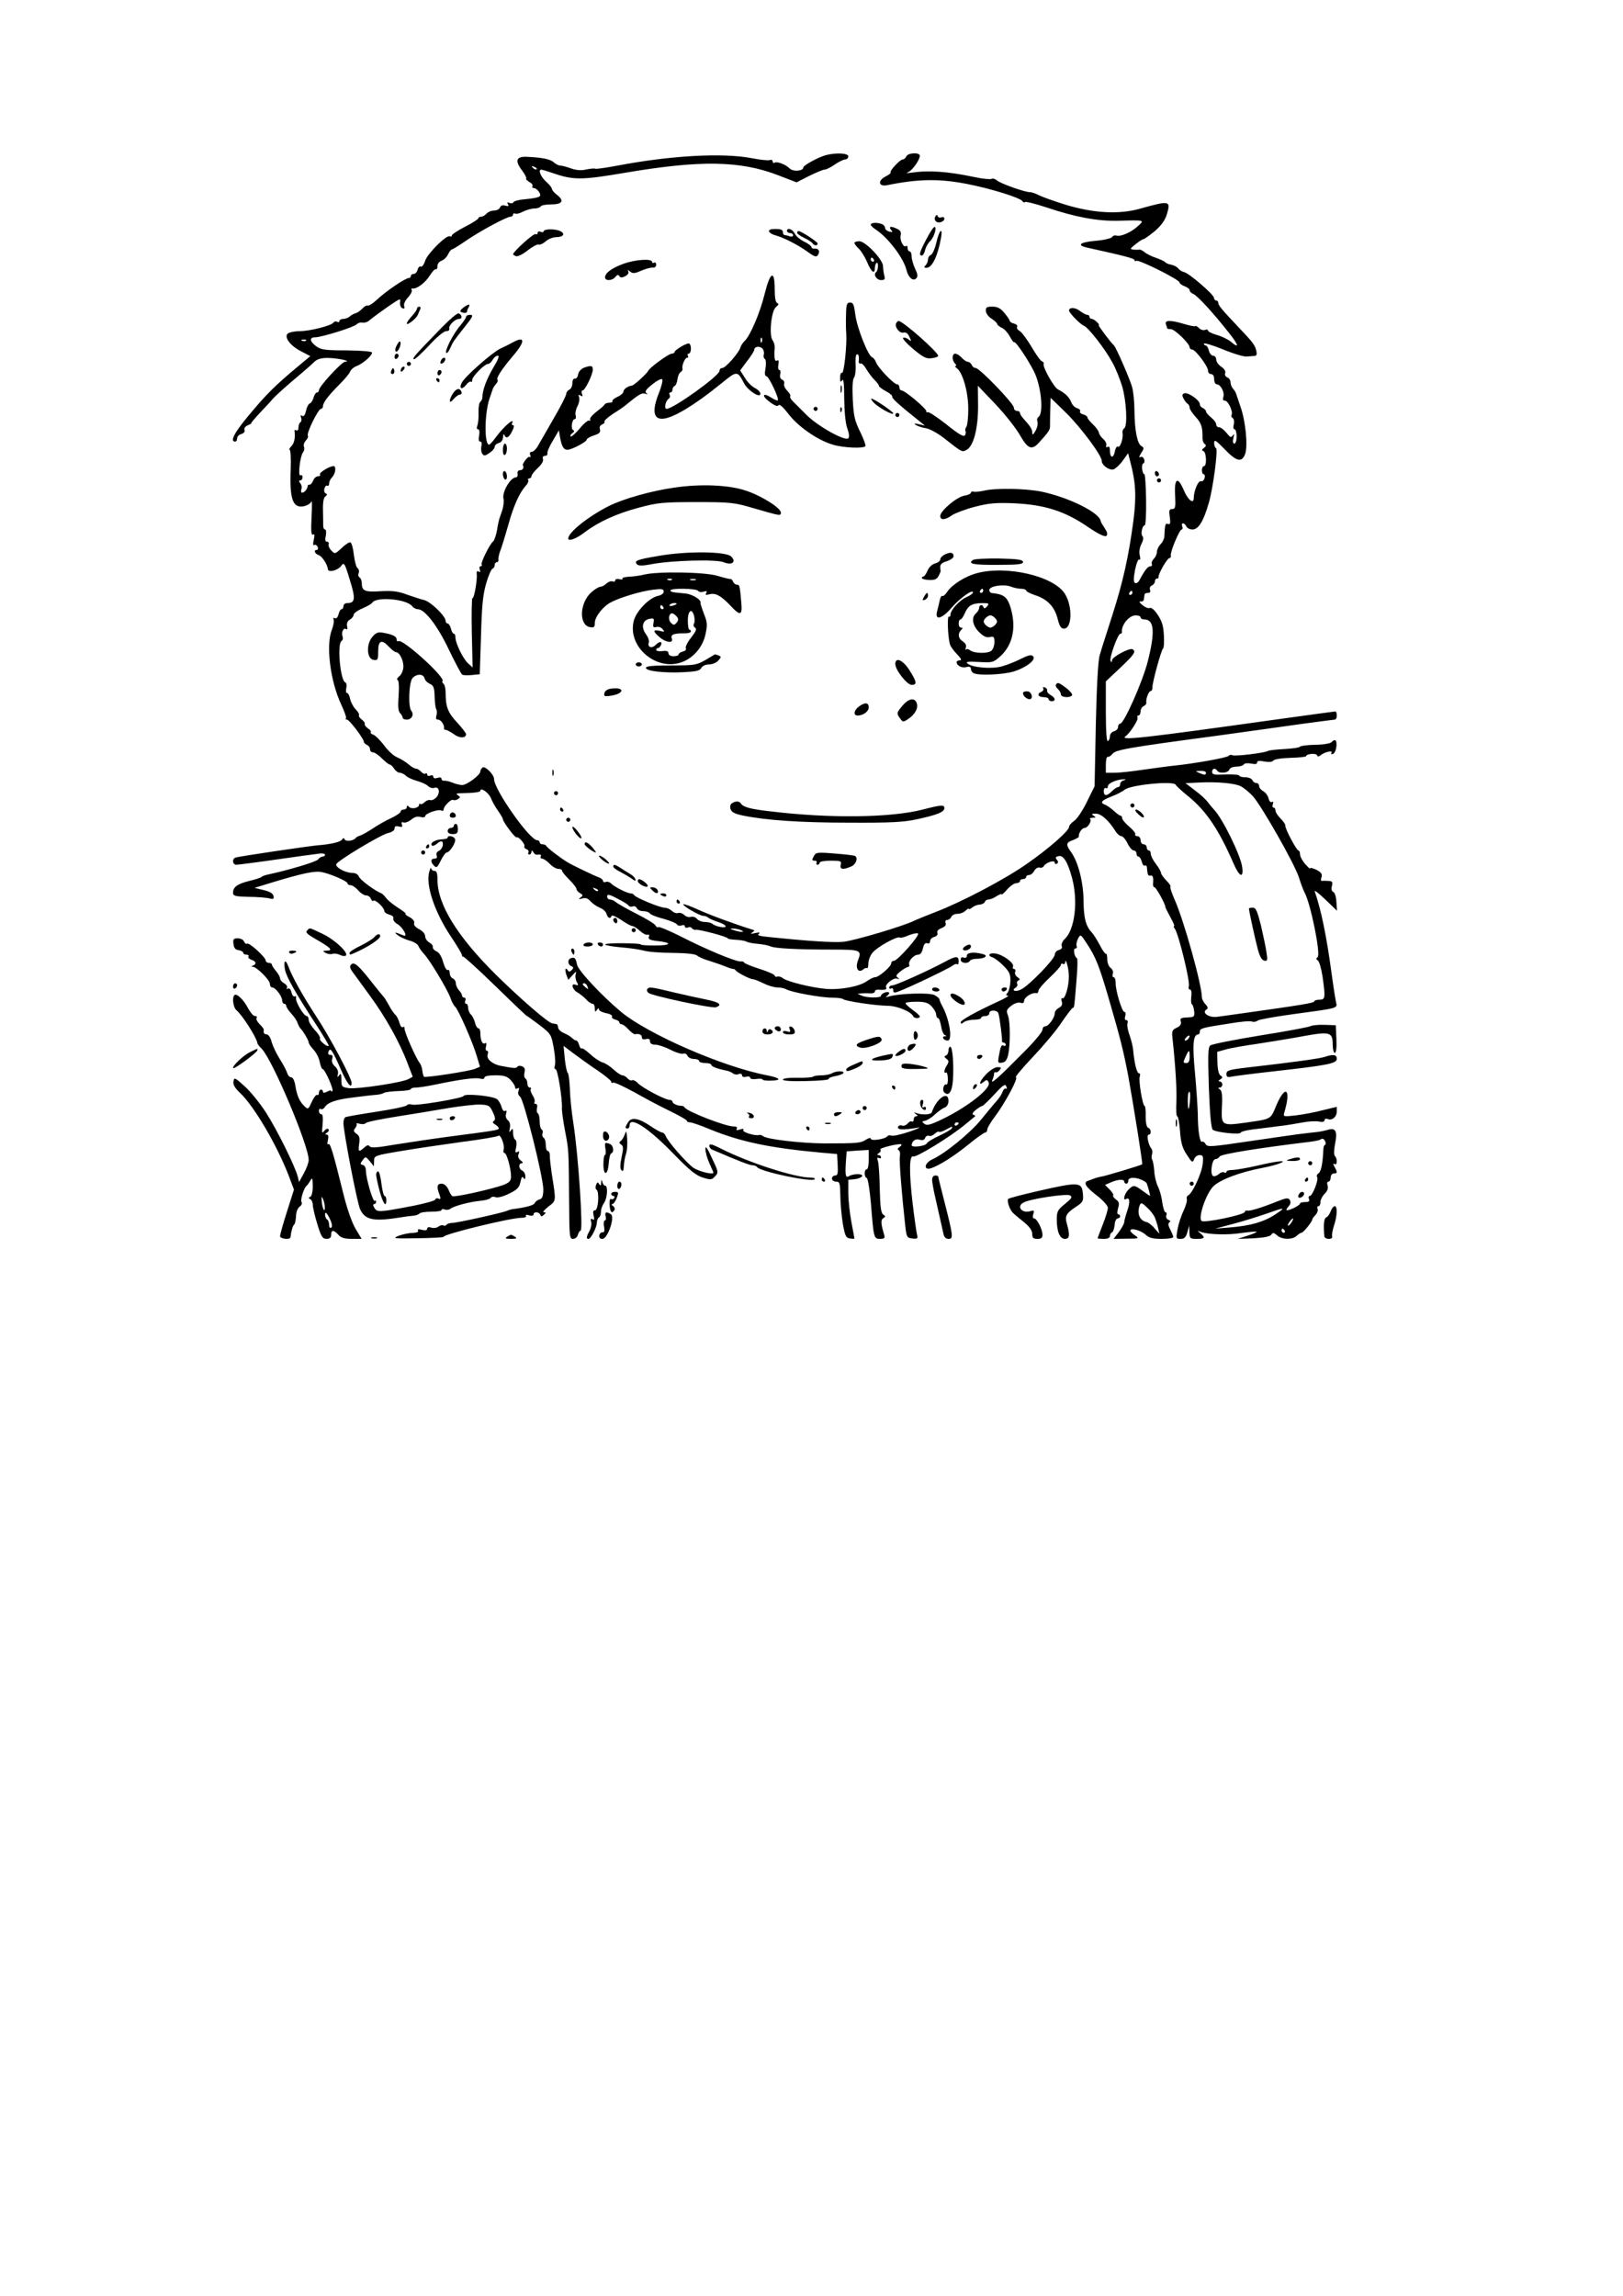 <?xml version="1.0" encoding="UTF-8" standalone="yes"?>
<svg version="1.0" xmlns="http://www.w3.org/2000/svg" width="210mm" height="297mm" viewBox="0 0 794 1123" preserveAspectRatio="xMidYMid meet">
  <g transform="translate(0,1123) scale(0.1,-0.1)" fill="#000000" stroke="none">
    <path d="M4040 10471 c-35 -9 -110 -50 -110 -60 0 -18 -50 -22 -67 -5 -20 20
-62 36 -74 28 -5 -3 -9 0 -9 6 0 7 -6 10 -14 7 -7 -3 -46 1 -87 9 -145 28
-402 13 -663 -37 -54 -10 -102 -17 -105 -14 -4 2 -23 0 -43 -4 -23 -6 -49 -4
-74 5 -22 8 -45 14 -53 14 -8 0 -22 7 -32 16 -17 16 -60 24 -134 27 -50 2 -57
-20 -21 -67 14 -19 23 -36 20 -39 -3 -3 4 -10 15 -17 12 -6 19 -15 16 -21 -4
-5 0 -9 7 -9 7 0 19 -9 25 -19 15 -24 5 -28 -72 -36 -27 -2 -51 -9 -53 -14 -2
-5 -10 -7 -19 -4 -12 5 -14 3 -8 -6 5 -10 2 -11 -13 -7 -13 4 -22 1 -26 -9 -3
-8 -16 -15 -29 -15 -14 0 -30 -7 -37 -15 -7 -8 -19 -15 -26 -15 -8 0 -14 -4
-14 -8 0 -4 -29 -23 -65 -41 -36 -19 -65 -38 -65 -43 0 -5 -4 -7 -9 -4 -15 10
-109 -83 -121 -119 -6 -20 -16 -32 -21 -29 -6 3 -13 -3 -16 -15 -3 -12 -12
-21 -19 -21 -8 0 -14 -4 -14 -10 0 -5 -5 -10 -10 -10 -17 0 -111 -64 -154
-104 -21 -20 -42 -33 -47 -31 -4 3 -16 -3 -26 -14 -10 -11 -25 -21 -33 -23 -8
-2 -21 -9 -28 -15 -7 -7 -22 -13 -33 -13 -10 0 -19 -5 -19 -11 0 -5 -5 -7 -11
-3 -6 3 -14 2 -18 -4 -9 -15 -116 -42 -166 -42 -22 0 -47 -5 -55 -10 -24 -15
7 -60 62 -88 l46 -24 -66 -55 c-105 -88 -149 -131 -233 -232 -72 -86 -96 -131
-69 -131 6 0 10 7 10 16 0 9 9 18 21 21 12 4 18 11 15 20 -3 8 3 17 17 23 12
5 19 9 16 9 -3 1 15 22 40 49 25 26 53 56 62 67 16 19 66 64 153 137 21 18 47
41 57 51 13 11 34 17 66 16 47 -1 115 -16 82 -18 -18 -1 -129 -122 -129 -140
0 -6 -4 -11 -10 -11 -5 0 -12 -11 -16 -24 -3 -14 -12 -27 -18 -29 -7 -3 -16
-19 -19 -37 -5 -21 -11 -29 -19 -24 -8 5 -9 2 -5 -9 3 -9 2 -19 -3 -22 -6 -4
-10 -15 -10 -26 0 -12 -4 -17 -11 -14 -6 4 -10 1 -8 -6 4 -32 -2 -59 -17 -73
-8 -9 -12 -16 -7 -16 4 0 7 -41 5 -92 -6 -151 10 -196 66 -184 17 4 33 15 36
24 2 9 3 -25 0 -76 -3 -68 -2 -92 7 -87 8 5 9 -2 4 -25 -5 -21 -4 -30 3 -26 5
3 12 -1 16 -9 3 -8 1 -15 -4 -15 -17 0 -11 -18 8 -25 17 -5 44 -46 46 -70 2
-17 50 -5 65 17 14 19 17 15 42 -68 29 -92 27 -114 -12 -114 -11 0 -19 -7 -19
-15 0 -8 -4 -15 -9 -15 -5 0 -12 -11 -15 -25 -4 -15 -11 -23 -18 -19 -6 4 -9
1 -6 -7 3 -8 -1 -29 -8 -48 -31 -74 -9 -252 45 -367 16 -34 27 -65 23 -68 -3
-3 -1 -6 5 -6 12 0 83 -94 83 -109 0 -5 7 -11 15 -15 8 -3 15 -12 15 -21 0 -8
6 -15 14 -15 8 0 28 -13 44 -30 17 -16 34 -30 39 -30 4 0 14 -9 21 -20 7 -11
19 -20 28 -20 8 0 22 -7 30 -15 8 -8 32 -19 54 -25 22 -6 46 -17 54 -25 8 -8
22 -12 30 -9 24 9 31 -23 11 -46 -9 -10 -23 -16 -30 -14 -7 3 -19 -2 -28 -10
-8 -8 -17 -12 -21 -9 -3 4 -6 2 -6 -4 0 -15 -36 -23 -49 -10 -8 8 -11 8 -11
-1 0 -7 -7 -12 -15 -12 -8 0 -15 -4 -15 -10 0 -5 -21 -20 -47 -32 -27 -12 -68
-36 -93 -53 -25 -16 -52 -31 -60 -33 -8 -2 -17 -7 -20 -11 -9 -14 -49 -19 -54
-7 -3 8 -7 8 -13 -1 -8 -12 -55 -23 -120 -28 -51 -5 -385 -54 -401 -60 -18 -6
-15 -35 4 -35 8 0 95 11 192 25 97 14 192 27 210 29 17 3 32 1 32 -5 0 -5 -5
-9 -11 -9 -7 0 -17 -6 -23 -14 -9 -12 -147 -53 -246 -74 -14 -3 -27 -8 -30
-11 -3 -4 -30 -13 -60 -20 -60 -15 -80 -30 -80 -58 0 -16 10 -18 76 -20 41 0
86 -4 100 -7 21 -6 25 -4 22 11 -2 12 -18 22 -48 29 l-45 11 85 26 c151 46
211 58 244 51 45 -9 126 -45 126 -55 0 -5 7 -9 15 -9 8 0 25 -11 37 -25 12
-14 29 -25 39 -25 9 0 20 -7 23 -16 4 -9 9 -14 13 -10 8 8 53 -34 53 -50 0 -6
11 -15 25 -18 14 -4 22 -11 19 -19 -2 -7 6 -19 18 -26 27 -14 57 -67 32 -57
-43 18 -49 18 -29 2 11 -9 37 -21 58 -27 21 -5 41 -18 44 -27 4 -9 16 -27 27
-38 28 -29 113 -171 129 -214 6 -19 17 -39 24 -45 15 -13 87 -176 106 -243
l15 -50 -26 -11 c-33 -12 -242 -44 -248 -38 -3 3 -6 16 -8 30 -1 14 -8 32 -14
39 -18 23 -75 152 -73 167 1 7 -2 10 -8 7 -6 -4 -13 5 -17 21 -4 15 -13 33
-19 38 -7 6 -21 26 -31 45 -11 19 -21 37 -24 40 -3 3 -29 34 -57 70 -68 87
-90 107 -105 92 -8 -8 -7 -17 5 -34 10 -13 48 -66 86 -118 76 -103 147 -230
185 -332 l25 -65 -22 -12 c-33 -17 -247 -49 -289 -44 -36 5 -38 7 -38 42 0 28
-3 33 -11 21 -9 -12 -10 -11 -6 6 3 13 -3 28 -15 38 -12 11 -17 24 -13 36 4
14 2 20 -9 20 -10 0 -13 6 -9 16 8 23 19 7 58 -82 32 -74 55 -104 55 -71 0 24
-106 224 -175 328 -65 100 -115 189 -135 243 -14 37 -24 27 -16 -17 7 -36 50
-112 153 -270 36 -55 63 -101 61 -103 -8 -7 -48 27 -43 36 3 5 -8 24 -25 41
-16 18 -30 40 -30 50 0 11 -5 19 -10 19 -14 0 -56 71 -52 88 2 8 -1 11 -6 8
-6 -3 -13 6 -16 19 -4 16 -11 23 -18 19 -7 -4 -8 -3 -4 4 3 6 -3 16 -14 22
-11 6 -20 17 -20 24 0 7 -9 23 -20 36 -11 13 -20 27 -20 32 0 4 -7 8 -15 8 -8
0 -15 5 -15 11 0 16 -81 90 -91 83 -5 -3 -12 2 -15 10 -3 9 -17 16 -31 16 -21
0 -24 -4 -21 -27 2 -20 9 -29 26 -31 12 -2 22 -8 22 -13 0 -5 7 -9 16 -9 8 0
13 -4 9 -9 -3 -5 4 -12 15 -16 23 -7 26 -21 8 -28 -10 -4 -10 -6 -1 -6 20 -2
83 -65 83 -83 0 -10 5 -18 11 -18 16 0 48 -42 49 -62 0 -10 5 -18 10 -18 6 0
10 -5 10 -10 0 -6 11 -23 25 -38 14 -15 28 -36 31 -47 4 -11 10 -22 13 -25 11
-9 41 -59 41 -69 0 -6 11 -22 24 -36 13 -14 27 -41 30 -60 4 -19 10 -35 15
-35 10 0 55 -100 47 -107 -3 -4 -6 -3 -6 1 0 4 -9 2 -20 -4 -14 -7 -20 -7 -20
0 0 5 -4 10 -10 10 -5 0 -10 -7 -10 -16 0 -8 -4 -13 -9 -10 -4 3 -16 -12 -26
-34 -16 -36 -18 -38 -35 -22 -25 24 -37 51 -45 100 -4 25 -12 42 -20 42 -8 0
-17 10 -20 21 -4 12 -20 43 -36 68 -16 25 -34 63 -40 83 -5 22 -16 38 -24 38
-8 0 -15 5 -15 10 0 6 0 12 0 15 0 3 -9 14 -20 25 -12 12 -18 25 -15 30 4 6 0
10 -8 10 -8 0 -22 17 -33 37 -20 40 -54 74 -66 66 -14 -8 -8 -60 8 -74 29 -24
98 -132 103 -161 0 -5 10 -17 21 -28 52 -52 230 -473 230 -544 0 -13 -11 -43
-24 -66 l-23 -42 -7 28 c-13 50 -101 228 -155 312 -29 45 -76 103 -104 128
-48 44 -52 45 -55 24 -3 -15 7 -32 30 -54 68 -62 180 -253 238 -401 l28 -74
-34 -107 c-19 -59 -34 -113 -34 -121 0 -13 49 -19 51 -5 3 29 11 57 18 62 4 3
8 21 9 40 0 20 8 40 17 47 10 6 14 17 10 23 -7 11 12 70 25 80 4 3 12 14 18
25 10 17 11 13 12 -27 0 -27 -5 -49 -12 -52 -10 -5 -10 -7 0 -12 6 -3 12 -15
12 -27 0 -12 10 -55 22 -94 19 -63 26 -73 45 -73 16 0 23 6 23 20 0 25 12 25
35 0 13 -15 31 -20 66 -20 l48 0 -29 48 c-17 28 -41 95 -59 167 -53 214 -66
256 -75 248 -5 -4 -6 4 -2 20 4 18 2 27 -6 27 -9 0 -9 3 2 10 8 5 11 13 6 17
-4 4 -13 0 -20 -9 -11 -15 -12 -10 -8 32 3 33 1 50 -7 50 -6 0 -11 7 -11 16 0
8 4 13 9 9 6 -3 13 0 18 7 15 25 54 39 136 49 45 6 96 12 112 13 17 1 36 5 43
10 7 4 39 8 72 9 33 1 60 5 60 10 0 4 11 7 24 7 13 0 54 6 92 14 124 26 199
36 222 30 13 -4 22 -2 22 5 0 7 21 11 53 11 43 0 58 -5 75 -23 12 -13 22 -29
22 -36 0 -7 5 -9 12 -5 8 5 9 2 5 -11 -5 -11 -2 -22 7 -29 19 -14 114 -396
114 -455 -1 -33 -5 -45 -19 -48 -10 -3 -20 -11 -23 -18 -4 -11 -46 -22 -111
-30 -5 -1 -17 -4 -25 -8 -24 -10 -243 -59 -268 -59 -12 0 -25 -5 -28 -9 -3 -5
-10 -7 -15 -3 -5 3 -16 0 -24 -6 -8 -6 -23 -9 -35 -5 -12 4 -20 2 -20 -5 0 -8
-9 -10 -26 -6 -17 5 -23 3 -19 -4 4 -6 -7 -10 -27 -11 -18 0 -49 -7 -68 -14
-32 -13 -25 -14 92 -12 71 1 128 4 128 7 0 13 331 94 382 93 15 0 25 4 21 10
-3 5 3 6 16 2 12 -4 21 -2 21 4 0 15 27 14 33 -1 4 -10 7 -10 18 0 11 10 11
12 -1 12 -7 0 3 12 23 28 39 30 38 23 16 162 -5 36 -10 75 -9 88 0 12 -5 22
-10 22 -6 0 -10 13 -10 29 0 17 -5 33 -11 36 -6 4 -8 13 -5 21 3 7 1 16 -4 19
-6 4 -10 21 -10 40 0 19 -4 36 -9 39 -5 3 -7 15 -4 26 3 12 0 20 -6 20 -7 0
-9 4 -6 10 3 5 -1 20 -10 33 -8 13 -12 27 -8 30 3 4 1 7 -5 7 -7 0 -12 9 -12
19 0 11 -5 23 -10 26 -6 3 -7 17 -4 29 4 17 0 25 -12 30 -10 4 -20 3 -23 -2
-6 -9 -15 -8 -80 4 -43 8 -74 35 -65 57 3 10 2 17 -4 17 -6 0 -8 10 -4 22 3
13 1 19 -5 15 -13 -8 -23 14 -23 49 0 13 -4 24 -10 24 -5 0 -13 12 -16 27 -4
15 -13 34 -21 41 -7 7 -13 22 -13 33 0 10 -4 19 -10 19 -5 0 -7 7 -4 15 4 8 1
15 -5 15 -6 0 -11 5 -11 11 0 6 -7 17 -15 25 -8 9 -15 24 -15 34 0 10 -7 20
-15 24 -8 3 -15 15 -15 26 0 12 -4 18 -10 15 -5 -3 -15 14 -22 38 -7 27 -19
47 -32 53 -12 5 -20 15 -19 22 2 6 -6 16 -17 22 -11 6 -20 19 -20 30 0 11 -12
26 -30 35 -18 9 -27 21 -24 29 3 9 -5 20 -23 30 -15 8 -24 15 -19 16 6 0 -11
13 -36 29 -25 16 -52 38 -59 48 -8 11 -19 22 -25 24 -31 12 -104 66 -109 82
-4 10 -16 17 -31 17 -34 0 -84 27 -79 43 8 18 216 143 253 152 19 4 32 13 32
22 0 11 6 14 21 10 16 -4 19 -2 15 10 -4 10 -2 13 8 10 8 -3 24 3 37 13 14 13
30 18 45 14 14 -4 24 -2 24 4 0 13 66 36 80 27 5 -3 10 -1 10 5 0 16 37 53 47
47 5 -3 15 -1 23 4 13 8 13 10 0 19 -12 8 -7 10 20 10 58 1 90 5 90 12 0 19
40 -9 51 -35 7 -18 23 -46 36 -64 12 -17 23 -36 23 -40 0 -13 62 -95 67 -89 8
7 44 -34 38 -43 -2 -5 2 -12 11 -15 8 -3 12 -10 9 -16 -3 -5 -1 -10 4 -10 6 0
11 6 11 13 0 9 2 9 9 -1 4 -8 11 -13 15 -13 20 3 26 0 21 -9 -3 -5 0 -10 7
-10 7 0 24 -12 37 -25 13 -14 32 -25 42 -25 10 0 19 -4 19 -10 0 -5 16 -24 35
-43 19 -19 35 -39 35 -45 0 -6 8 -16 18 -21 15 -9 15 -12 2 -21 -12 -9 -10
-10 8 -5 17 5 28 1 41 -14 10 -11 30 -25 45 -31 16 -6 30 -19 33 -30 6 -21 19
-27 25 -10 2 5 23 -4 47 -20 24 -17 49 -30 55 -30 6 0 22 -10 36 -23 14 -13
31 -22 38 -19 7 2 10 -2 6 -11 -4 -11 6 -16 41 -20 76 -8 70 -22 -10 -22 -40
0 -72 2 -70 5 2 3 -37 6 -86 6 -49 1 -89 -2 -89 -6 0 -4 35 -10 78 -14 42 -3
93 -11 112 -16 19 -6 82 -11 140 -11 67 -1 110 -5 120 -13 8 -7 35 -19 60 -26
25 -8 61 -20 80 -28 19 -8 37 -13 39 -12 2 1 7 -2 10 -7 9 -11 70 -43 85 -43
6 0 29 -9 51 -20 22 -11 52 -20 67 -20 16 0 36 -4 46 -10 26 -14 168 -40 221
-40 26 0 51 -3 55 -7 10 -10 158 -32 220 -33 45 0 115 -29 124 -52 5 -10 32
-11 32 0 0 4 -16 18 -35 32 -19 14 -35 28 -35 33 0 4 24 7 53 7 43 0 58 -5 75
-23 12 -13 22 -31 22 -40 0 -9 4 -17 9 -17 5 0 11 -18 15 -39 3 -22 12 -42 18
-44 10 -4 10 -6 0 -6 -18 -1 -5 -21 14 -21 26 0 9 107 -28 172 -7 13 -12 27
-13 31 0 4 -11 13 -24 20 -25 12 -169 8 -221 -7 -18 -5 -21 -5 -10 3 8 5 12
13 9 16 -8 8 -39 -5 -39 -16 0 -11 -68 -11 -95 1 l-20 9 20 2 c11 1 30 1 43 0
12 -1 22 3 22 9 0 6 8 10 18 9 30 -3 43 1 37 10 -8 15 35 50 54 44 12 -4 13
-3 3 5 -11 7 -8 14 14 31 14 11 31 21 36 21 5 0 8 5 6 12 -6 17 23 48 43 48
11 0 20 11 24 31 5 20 11 29 21 25 8 -3 14 1 14 10 0 9 9 18 21 21 12 4 18 11
15 20 -4 8 4 17 20 23 17 7 24 15 20 25 -3 9 0 15 8 15 8 0 16 7 20 15 3 8 16
15 30 15 14 0 32 7 40 16 9 8 16 12 16 8 0 -3 7 -1 16 7 9 7 25 14 37 14 11 1
23 7 25 13 2 7 10 12 18 12 8 0 26 7 39 16 14 9 25 13 25 9 0 -4 12 7 27 24
15 17 35 31 45 31 10 0 18 5 18 10 0 6 7 10 15 10 8 0 15 5 15 10 0 6 7 10 15
10 8 0 19 9 25 21 7 11 18 18 26 15 7 -3 17 1 21 8 11 18 53 31 53 16 0 -6 5
-8 10 -5 8 5 8 11 0 20 -8 9 -6 14 8 17 24 7 46 -29 67 -108 30 -114 13 -251
-36 -297 -11 -10 -18 -26 -15 -34 4 -9 -1 -17 -14 -20 -11 -3 -20 -13 -20 -23
0 -21 -123 -148 -163 -169 -27 -15 -53 -7 -28 8 7 5 11 13 7 19 -3 6 0 13 6
16 10 3 8 8 -4 16 -9 6 -15 17 -12 25 4 8 1 15 -5 15 -6 0 -8 6 -5 13 6 17
-52 59 -88 63 -31 4 -39 -11 -10 -20 10 -4 34 -22 52 -41 29 -29 34 -42 33
-76 -1 -22 -7 -47 -14 -55 -9 -11 -8 -14 2 -14 8 0 -13 -13 -46 -28 -113 -52
-185 -92 -185 -103 0 -8 5 -8 15 1 8 6 30 12 50 12 19 0 35 4 35 9 0 5 9 9 20
9 11 0 20 6 20 14 0 17 37 17 44 0 6 -15 20 -127 18 -136 -1 -5 3 -8 8 -8 6 0
10 -5 10 -11 0 -5 -5 -7 -10 -4 -11 7 -15 -3 -24 -53 -5 -30 -4 -33 16 -30 16
2 24 13 30 38 11 50 11 162 -1 193 -9 23 -7 29 16 47 15 12 34 18 45 15 12 -4
18 -1 18 9 0 17 38 42 58 38 6 -2 12 3 12 11 0 8 25 37 55 65 30 28 55 56 55
62 0 6 5 8 10 5 6 -3 10 0 11 7 1 29 18 -29 18 -66 1 -49 -19 -117 -32 -109
-5 3 -6 -3 -3 -15 5 -15 1 -24 -14 -32 -11 -6 -20 -17 -20 -26 0 -22 -30 -64
-46 -64 -8 0 -14 -8 -14 -17 0 -10 -38 -56 -85 -103 -126 -128 -170 -167 -161
-145 5 11 9 25 9 32 0 7 4 10 8 8 3 -3 12 2 19 10 10 13 9 15 -10 15 -13 0
-37 -15 -57 -36 -33 -35 -39 -60 -8 -34 12 10 16 9 22 -6 11 -29 -104 -119
-228 -179 -59 -28 -75 -32 -87 -22 -13 10 -13 12 4 15 10 2 33 16 49 32 17 15
38 30 48 33 10 4 17 17 17 32 0 53 -59 12 -82 -57 -4 -10 -48 -13 -73 -3 -16
5 -17 5 -5 -4 10 -7 11 -11 3 -11 -7 0 -13 -7 -13 -16 0 -8 -4 -13 -9 -10 -5
3 -14 -1 -21 -10 -7 -8 -19 -13 -26 -10 -7 3 -16 1 -19 -3 -11 -18 20 -20 95
-7 19 4 2 -5 -39 -19 -41 -14 -81 -23 -89 -20 -9 3 -18 2 -21 -3 -9 -14 -81
-25 -81 -12 0 6 -10 4 -24 -5 -26 -17 -43 -18 -206 -18 -112 1 -278 20 -296
35 -7 5 -16 8 -20 6 -21 -5 -84 14 -78 24 4 7 -1 8 -16 3 -15 -5 -20 -4 -16 4
5 7 -2 11 -16 11 -39 0 -225 72 -239 93 -3 5 -10 8 -15 8 -17 -1 -44 10 -44
20 0 5 -7 9 -15 9 -22 0 -133 59 -155 82 -10 11 -23 17 -28 14 -5 -3 -15 1
-22 9 -7 8 -18 15 -25 15 -7 0 -27 13 -44 29 -17 16 -41 31 -53 34 -13 4 -40
21 -60 40 -21 19 -40 32 -43 29 -3 -4 -8 4 -12 16 -3 12 -9 22 -13 22 -5 0
-15 6 -22 13 -7 7 -25 18 -40 24 -16 7 -28 19 -28 28 0 8 -4 16 -10 16 -5 1
-14 2 -18 3 -21 3 -157 121 -277 239 -189 188 -285 343 -285 464 0 32 -4 43
-15 43 -8 0 -15 6 -16 13 0 6 -5 -1 -9 -17 -19 -63 25 -196 105 -316 30 -45
55 -86 55 -92 0 -6 2 -9 5 -7 2 3 73 -61 157 -143 83 -81 153 -148 156 -148 2
0 29 -20 61 -44 56 -43 58 -46 70 -113 7 -38 9 -76 5 -86 -3 -9 -2 -17 4 -17
10 0 33 -142 31 -190 -1 -14 6 -64 15 -111 19 -99 18 -94 20 -342 1 -175 2
-187 19 -187 11 0 21 9 24 20 3 11 9 20 13 20 14 0 -11 371 -35 525 -8 50 -16
124 -17 165 -2 41 -6 78 -10 81 -5 3 -11 34 -15 69 l-6 64 49 -37 c27 -20 79
-58 117 -83 37 -25 67 -50 67 -55 0 -6 4 -8 9 -5 5 4 51 -18 103 -46 51 -29
130 -71 176 -93 45 -22 82 -43 82 -47 0 -5 7 -8 16 -8 8 0 52 -15 97 -34 150
-61 291 -91 542 -114 l80 -7 3 -52 c2 -43 0 -53 -12 -53 -9 0 -16 -7 -16 -15
0 -8 9 -15 20 -15 18 0 20 -7 21 -67 0 -38 6 -99 12 -138 11 -60 15 -70 35
-73 12 -2 22 -2 22 0 0 2 -7 38 -15 81 -8 43 -15 107 -15 142 l0 64 32 3 c17
2 33 9 36 15 4 13 -44 13 -66 -1 -15 -9 -18 6 -14 68 l4 54 54 4 54 3 0 -47
c0 -27 -4 -48 -10 -48 -13 0 -13 -37 0 -42 6 -2 15 -59 21 -128 13 -166 14
-170 45 -170 19 0 24 4 20 18 -17 57 -18 75 -5 83 12 8 12 10 0 18 -11 7 -15
37 -17 124 -1 63 -5 125 -9 137 -5 15 -4 20 4 16 6 -4 11 -2 11 3 0 6 -6 11
-12 11 -9 0 -8 3 2 10 8 5 11 12 7 17 -8 7 93 32 103 25 2 -2 -2 -8 -10 -13
-9 -7 -11 -12 -4 -15 6 -2 9 -17 6 -32 -3 -25 9 -178 27 -342 6 -51 8 -55 34
-58 24 -3 28 0 24 15 -3 10 -13 79 -22 154 -18 153 -17 239 2 232 15 -6 175
92 248 151 28 23 52 43 55 45 3 2 -1 6 -8 8 -8 3 -4 11 12 24 13 10 27 19 31
19 4 0 31 26 60 57 42 46 53 53 58 39 4 -9 3 -15 -2 -11 -5 3 -12 -4 -16 -15
-4 -11 -16 -31 -28 -44 -12 -13 -46 -54 -76 -91 -53 -66 -179 -169 -240 -196
-38 -17 -45 -54 -8 -44 40 13 111 57 184 116 40 33 77 59 83 59 5 0 10 7 10
15 0 8 17 37 38 64 50 67 116 191 102 191 -7 0 31 45 84 101 52 55 116 131
141 170 26 38 50 69 53 69 8 0 8 4 19 143 5 53 5 98 2 100 -13 5 -20 47 -9 47
7 0 10 6 7 13 -3 7 1 23 7 36 12 22 13 22 44 -26 43 -66 59 -106 105 -263 59
-202 74 -264 97 -385 27 -150 71 -427 68 -430 -5 -5 -182 -58 -198 -60 -8 -1
-24 -5 -35 -9 -11 -4 -26 -10 -32 -12 -25 -7 -12 -30 42 -71 31 -24 55 -51 55
-61 0 -10 -11 -47 -25 -82 -14 -35 -25 -65 -25 -67 0 -2 14 -3 30 -3 19 0 30
5 30 14 0 8 5 16 10 18 6 2 11 18 13 36 1 18 8 32 15 32 6 0 12 5 12 10 0 6
-4 10 -9 10 -6 0 -6 12 -1 30 7 24 5 32 -11 43 -10 8 -16 16 -13 20 3 3 -5 16
-17 28 l-23 23 30 13 c36 15 64 16 64 3 0 -5 5 -10 10 -10 6 0 10 7 10 15 0
22 56 16 88 -10 4 -3 21 -65 18 -65 -1 0 -17 11 -36 25 -41 30 -45 30 -70 5
-20 -20 -28 -56 -11 -45 18 11 21 -14 6 -57 -8 -24 -15 -49 -15 -56 0 -7 -12
-29 -26 -48 l-26 -34 63 1 c61 0 63 1 42 16 -13 8 -23 19 -23 23 0 16 51 2 74
-19 17 -16 35 -21 79 -21 31 0 57 4 57 9 0 5 -7 21 -15 37 -10 19 -11 30 -4
35 7 4 5 9 -5 12 -9 4 -13 13 -10 22 3 8 2 15 -4 15 -5 0 -12 22 -16 49 -3 27
-13 62 -22 79 -8 17 -16 50 -17 74 -2 24 -6 48 -10 55 -4 6 -4 18 -1 27 3 9 2
22 -4 29 -15 19 -24 67 -12 67 14 0 12 28 -2 33 -8 2 -13 23 -13 55 1 29 -2
52 -5 52 -10 0 -31 126 -24 144 3 9 2 16 -4 16 -10 0 -22 47 -28 110 -1 19
-10 54 -18 77 -9 23 -13 49 -10 58 3 8 1 15 -6 15 -7 0 -9 8 -5 20 3 11 2 20
-4 20 -12 0 -44 105 -43 143 0 15 -4 27 -10 27 -5 0 -7 7 -4 16 4 10 -1 22
-10 29 -10 7 -17 26 -17 43 0 17 -3 29 -7 27 -3 -2 -17 17 -30 43 -14 26 -31
53 -38 60 -30 32 -40 70 -41 152 0 92 -26 194 -61 242 -27 37 -25 47 10 59 16
6 29 14 28 17 -3 15 15 42 28 42 15 0 37 34 27 44 -3 3 2 6 13 6 16 0 17 2 4
10 -12 8 -10 10 11 10 26 0 61 -31 94 -82 9 -16 23 -28 31 -28 7 0 21 -16 30
-35 9 -19 23 -35 30 -35 8 0 14 -7 14 -15 0 -8 4 -15 10 -15 5 0 12 -11 16
-25 3 -14 10 -22 15 -19 5 3 10 -2 10 -10 3 -35 5 -41 17 -39 12 3 16 -8 13
-39 -1 -10 2 -18 7 -18 8 0 57 -89 53 -97 0 -2 11 -23 24 -48 14 -25 23 -45
19 -45 -4 0 -2 -6 3 -12 19 -25 77 -263 69 -283 -3 -8 -1 -15 5 -15 7 0 10
-14 7 -35 -2 -19 -1 -36 3 -37 4 -2 9 -16 11 -33 3 -26 0 -30 -22 -31 -45 -2
-48 -4 -43 -22 3 -12 -4 -22 -20 -29 -22 -10 -25 -17 -21 -50 15 -138 22 -257
19 -315 -2 -38 0 -68 4 -68 5 0 11 -33 14 -73 4 -56 11 -82 33 -115 25 -39 29
-41 36 -22 4 11 16 20 27 20 16 0 19 -6 15 -42 -4 -46 -51 -147 -71 -155 -6
-3 -9 -10 -7 -18 3 -7 -4 -32 -15 -56 -12 -24 -25 -65 -30 -91 -8 -46 -8 -48
15 -48 18 0 26 8 33 33 l9 32 1 -32 c1 -31 3 -33 36 -33 39 0 43 6 18 27 -17
14 -17 14 2 7 38 -13 132 -16 200 -5 38 5 71 8 73 6 2 -2 -18 -11 -44 -19
l-49 -16 79 3 c51 3 81 9 86 18 7 11 12 10 28 -4 23 -21 75 -22 96 -2 8 8 19
15 23 15 9 0 53 54 53 65 0 4 7 13 16 22 8 9 13 22 10 29 -3 8 -1 14 4 14 6 0
10 9 10 20 0 11 9 29 21 41 13 13 18 27 14 40 -4 11 -2 19 4 19 6 0 11 9 11
20 0 11 7 20 15 20 18 0 19 5 4 32 -8 15 -8 19 0 14 13 -9 15 26 2 39 -6 6 -5
31 1 63 12 59 2 78 -37 65 -11 -3 -33 -8 -50 -10 -16 -2 -48 -5 -70 -8 -22 -2
-136 -19 -254 -36 -197 -29 -214 -31 -223 -15 -5 9 -13 14 -17 11 -11 -6 -21
55 -21 135 -1 36 -7 128 -14 204 -13 136 -9 186 16 186 4 0 8 6 8 14 0 16 11
19 148 40 51 9 99 13 107 9 9 -3 21 -1 28 5 6 5 84 19 172 31 228 31 218 28
211 60 -3 14 -13 76 -21 136 -25 185 -51 312 -83 405 -3 8 21 -10 52 -40 l57
-55 -3 44 c-1 24 -8 45 -15 48 -8 3 -11 14 -7 29 5 20 2 24 -17 25 -13 1 -28
1 -32 0 -5 -1 -6 7 -2 18 5 15 -1 24 -24 36 -17 8 -31 12 -31 8 0 -5 -11 5
-25 21 -14 16 -25 37 -25 48 0 10 -4 18 -8 18 -9 0 -68 111 -64 123 1 4 -9 19
-23 33 -14 14 -25 31 -25 39 0 8 -4 15 -10 15 -5 0 -6 7 -3 17 4 10 2 14 -4
10 -6 -4 -14 4 -17 18 -3 13 -15 29 -26 35 -11 6 -20 17 -20 25 0 8 -6 15 -14
15 -8 0 -16 6 -19 14 -3 7 -18 14 -33 14 -16 0 -29 3 -31 8 -2 5 -32 7 -68 6
-54 -3 -65 -1 -65 12 0 18 15 21 25 6 10 -15 52 -12 59 5 3 9 18 15 35 15 16
0 33 5 36 11 4 6 19 7 36 4 19 -4 29 -3 29 5 0 9 11 10 36 5 24 -4 39 -2 44 5
4 6 40 12 83 13 43 1 77 5 77 8 0 12 49 16 53 5 3 -8 8 -8 18 0 20 16 61 25
53 12 -4 -6 -1 -9 7 -6 8 2 15 19 17 36 3 33 -6 40 -25 21 -6 -6 -42 -12 -80
-12 -37 -1 -71 -5 -74 -10 -3 -4 -37 -9 -76 -11 -39 -2 -74 -6 -79 -9 -17 -10
-164 -28 -175 -21 -6 3 -14 2 -18 -3 -5 -9 -168 -38 -266 -48 -22 -2 -87 -11
-145 -19 -58 -9 -124 -16 -147 -16 l-43 0 0 40 c0 22 4 39 9 38 5 -2 16 5 23
14 15 20 68 30 503 88 165 23 362 50 438 61 76 10 142 19 147 19 6 0 10 9 10
20 0 11 -3 20 -7 20 -4 0 -120 -16 -258 -35 -692 -97 -801 -109 -768 -86 21
15 64 81 58 91 -3 5 -1 10 4 10 6 0 11 9 11 20 0 11 7 23 15 26 9 4 14 11 13
18 -3 17 12 56 22 56 5 0 8 8 8 18 -1 23 44 186 52 190 4 1 6 30 4 63 -2 46
-9 70 -29 100 -16 25 -32 39 -40 35 -8 -3 -24 4 -37 15 -13 11 -17 18 -8 17 8
-2 15 3 16 10 1 6 2 17 3 22 0 6 8 10 17 10 10 0 14 5 10 15 -3 9 1 18 9 21 8
4 15 12 15 20 0 8 5 14 10 14 6 0 9 3 8 8 -3 12 42 92 53 92 5 0 9 6 7 13 -4
16 42 127 53 127 5 0 6 7 3 15 -4 8 -2 15 4 15 5 0 12 -7 16 -15 3 -8 17 -15
30 -15 29 0 54 40 80 131 21 72 46 263 35 267 -5 2 -9 13 -9 25 0 19 8 14 51
-30 57 -60 84 -67 100 -25 15 37 3 162 -22 232 -10 30 -20 59 -22 65 -1 5 -8
16 -14 23 -7 7 -13 22 -13 32 0 10 -7 21 -16 24 -9 4 -14 13 -10 21 3 9 -4 21
-19 31 -14 9 -25 25 -25 35 0 11 -7 19 -15 19 -8 0 -17 11 -21 25 -3 14 -10
25 -15 25 -5 0 -9 4 -9 9 0 5 42 -7 93 -28 51 -21 104 -37 117 -35 14 1 31 3
39 3 9 1 11 9 7 26 -7 28 -16 40 -91 119 -78 82 -95 103 -95 115 0 6 -4 11
-10 11 -5 0 -10 6 -11 13 0 16 -122 121 -146 126 -10 2 -22 10 -28 17 -5 8
-21 16 -34 19 -14 2 -27 8 -30 12 -3 5 -24 14 -46 22 -22 7 -47 20 -56 28 -9
7 -20 13 -25 12 -5 -1 -18 -1 -29 0 -18 2 -17 5 10 26 17 14 34 25 39 25 4 0
29 18 55 39 31 27 50 52 59 81 21 69 15 70 -128 30 -104 -30 -228 -23 -365 18
-55 17 -114 38 -130 46 -17 9 -37 16 -46 16 -26 0 -143 42 -161 57 -9 8 -22
12 -27 8 -6 -3 -44 0 -84 9 -135 28 -223 34 -312 21 -20 -3 -24 -2 -12 3 20 8
57 60 57 80 0 18 -59 15 -66 -3 -4 -8 -11 -15 -18 -15 -13 0 -66 -57 -59 -64
3 -2 -9 -12 -26 -20 -38 -20 -33 -50 8 -42 153 31 255 33 393 6 113 -22 259
-67 270 -84 4 -6 10 -8 13 -4 4 3 51 -9 106 -27 140 -47 247 -67 348 -65 134
4 131 4 98 -26 -32 -30 -86 -54 -106 -46 -7 2 -17 -1 -21 -8 -4 -6 -41 -15
-81 -18 -78 -7 -94 -22 -37 -34 176 -39 228 -52 228 -60 0 -5 4 -7 9 -4 12 8
211 -92 211 -105 0 -5 11 -14 25 -19 14 -5 25 -14 25 -20 0 -6 8 -14 18 -18
20 -8 99 -94 175 -191 48 -60 51 -79 8 -42 -12 10 -42 25 -66 32 -25 7 -45 17
-45 22 0 5 -7 7 -15 3 -8 -3 -21 1 -29 9 -7 8 -16 12 -18 10 -3 -3 -27 2 -54
10 -66 20 -98 20 -90 -1 3 -9 6 -18 6 -20 0 -2 8 -4 18 -4 19 0 92 -71 92 -89
0 -6 6 -11 13 -11 16 -1 77 -82 77 -103 0 -10 7 -17 15 -17 9 0 15 -9 15 -25
0 -14 6 -25 13 -25 18 0 39 -38 32 -61 -4 -13 -2 -19 8 -19 16 0 41 -56 32
-70 -3 -5 0 -12 6 -15 6 -4 8 -18 5 -31 -4 -14 -2 -24 4 -24 5 0 10 -16 10
-35 0 -19 -5 -35 -11 -35 -7 0 -9 10 -5 28 5 19 4 23 -3 12 -8 -12 -13 -10
-31 13 -12 15 -28 27 -36 27 -8 0 -14 6 -14 14 0 8 -11 23 -25 34 -14 11 -25
24 -25 30 0 5 -7 12 -15 16 -8 3 -15 11 -15 19 0 19 -58 60 -76 53 -11 -4 -12
-10 -4 -25 5 -11 15 -23 20 -26 6 -3 10 -12 10 -20 0 -7 14 -27 30 -45 28 -30
34 -51 33 -105 0 -11 5 -23 11 -27 8 -6 7 -11 -4 -19 -11 -8 -12 -12 -2 -16
14 -6 17 -73 2 -73 -5 0 -10 -9 -10 -20 0 -11 4 -20 9 -20 5 0 7 -9 4 -19 -3
-11 -11 -17 -18 -15 -13 5 -35 -49 -35 -83 0 -31 -29 -8 -48 38 -30 71 -48 61
-43 -24 3 -58 1 -67 -14 -67 -15 0 -17 -7 -12 -39 4 -31 2 -38 -9 -34 -13 5
-15 -1 -18 -64 -1 -10 -9 -26 -18 -35 -10 -10 -18 -27 -18 -37 0 -11 -7 -27
-16 -35 -8 -9 -12 -20 -9 -26 3 -5 0 -10 -7 -10 -13 0 -28 -20 -53 -67 -6 -12
-16 -18 -22 -15 -8 5 -8 23 0 65 7 33 16 55 21 50 5 -4 6 4 2 20 -4 17 -1 38
8 56 9 17 11 32 6 37 -11 11 -2 54 10 54 5 0 8 56 7 125 -1 69 -5 125 -8 125
-11 0 -17 49 -6 53 6 2 8 11 4 21 -4 11 -12 14 -19 10 -7 -5 -5 4 4 18 16 25
16 28 2 36 -20 11 -33 76 -34 172 0 41 -5 93 -11 115 -10 38 -78 194 -89 205
-19 18 -80 100 -75 100 4 0 0 7 -9 15 -8 8 -19 15 -25 15 -6 0 -11 5 -11 10 0
6 -5 10 -11 10 -6 0 -22 9 -36 19 -22 18 -53 19 -53 2 0 -11 54 -67 72 -74 22
-8 104 -113 140 -180 16 -28 37 -81 48 -117 21 -72 27 -195 10 -205 -6 -4 -10
-14 -8 -23 4 -27 -12 -73 -22 -67 -6 4 -13 -7 -16 -24 -7 -35 -24 -32 -24 5 0
16 -4 23 -11 18 -7 -4 -10 -1 -7 7 3 8 -4 22 -14 31 -11 9 -21 24 -22 32 -1 8
-14 26 -29 40 -15 14 -27 29 -27 34 0 5 -9 12 -21 15 -12 3 -18 10 -15 15 3 5
-3 12 -14 15 -11 3 -24 16 -29 29 -10 26 -31 46 -65 63 -20 10 -78 113 -70
126 2 4 -2 9 -9 12 -7 2 -30 35 -51 71 -22 37 -48 72 -58 77 -10 6 -16 15 -12
20 3 6 -3 13 -15 16 -12 3 -21 9 -21 13 0 5 -12 22 -26 39 -19 23 -34 31 -59
31 -28 0 -33 -3 -32 -22 1 -11 13 -28 28 -37 14 -9 26 -20 27 -25 0 -5 11 -14
24 -20 13 -6 30 -26 39 -43 9 -18 19 -30 21 -27 6 6 66 -83 96 -142 36 -71 49
-207 22 -224 -6 -4 -8 -14 -5 -22 4 -9 0 -29 -9 -45 -11 -20 -15 -23 -16 -10
0 17 -7 29 -42 68 -10 10 -18 24 -18 29 0 6 -7 10 -15 10 -8 0 -15 7 -15 16 0
20 -168 194 -187 194 -8 0 -16 7 -19 15 -4 8 -12 15 -19 15 -6 0 -20 9 -30 20
-10 11 -24 20 -32 20 -16 0 -17 -32 -1 -48 7 -7 8 -12 3 -12 -5 0 -2 -6 7 -12
29 -23 55 -118 55 -198 0 -41 -4 -80 -9 -87 -5 -7 -7 -16 -5 -21 3 -4 2 -14
-2 -21 -6 -10 -30 4 -91 53 -46 36 -87 63 -92 60 -5 -3 -7 -1 -6 4 3 11 -105
102 -121 102 -6 0 -11 7 -11 15 0 8 -5 15 -11 15 -16 0 -95 83 -103 107 -4 12
-13 23 -20 26 -20 8 -75 147 -82 211 -6 46 -10 56 -25 56 -16 0 -19 -9 -20
-57 -1 -32 -1 -74 1 -93 4 -58 -11 -200 -21 -194 -5 3 -9 -7 -9 -23 0 -22 2
-25 10 -13 7 10 10 -18 10 -90 1 -64 6 -121 15 -145 9 -25 11 -43 5 -49 -16
-16 -156 63 -208 118 -26 26 -55 55 -64 64 -9 9 -15 19 -12 23 3 5 -4 17 -15
28 -11 11 -18 27 -15 34 3 8 -2 17 -10 20 -9 4 -12 14 -9 26 3 12 1 21 -4 21
-6 0 -8 12 -5 26 3 19 1 25 -7 20 -11 -7 -15 15 -11 62 1 13 -4 29 -10 37 -19
23 -7 145 16 163 13 10 15 16 7 19 -9 3 -13 27 -13 69 0 96 -22 86 -49 -23
-23 -94 -71 -206 -99 -232 -9 -9 -18 -23 -20 -31 -6 -24 -72 -100 -88 -100 -8
0 -14 -6 -14 -14 0 -24 -226 -186 -259 -186 -14 0 -5 41 12 51 5 4 6 12 3 18
-4 6 -2 11 3 11 6 0 11 6 11 14 0 8 5 16 10 18 6 2 12 16 14 32 2 15 8 31 15
35 7 4 11 12 10 17 -5 15 12 54 22 54 6 0 7 5 4 10 -3 6 -1 10 4 10 6 0 11 11
11 25 0 14 -5 25 -11 25 -15 0 -69 -33 -69 -42 0 -4 -6 -8 -14 -8 -15 0 -109
-69 -115 -84 -5 -12 -69 -71 -79 -72 -20 -2 -42 -18 -42 -29 0 -7 -13 -19 -29
-26 -16 -7 -27 -17 -25 -21 3 -4 -4 -8 -15 -8 -10 0 -21 -4 -23 -8 -1 -4 -20
-21 -40 -36 -21 -16 -35 -33 -31 -39 3 -5 2 -7 -4 -4 -5 3 -27 -14 -47 -39
-21 -25 -41 -42 -44 -39 -4 3 0 11 8 16 10 7 11 12 4 15 -13 6 -6 54 8 54 5 0
7 8 4 18 -3 9 1 30 9 45 8 15 11 35 8 44 -5 12 -3 14 7 8 10 -6 12 -4 7 8 -3
10 -2 17 3 17 12 0 50 78 50 102 0 20 -8 22 -44 9 -14 -6 -26 -20 -28 -33 -2
-13 -9 -22 -16 -20 -7 1 -12 -9 -12 -23 0 -14 -7 -28 -15 -31 -8 -4 -15 -13
-15 -21 0 -8 -28 -63 -62 -121 -34 -59 -68 -119 -77 -134 -9 -16 -22 -28 -30
-28 -8 0 -11 -6 -7 -16 3 -8 2 -12 -4 -9 -7 5 -37 -35 -32 -42 7 -10 -1 -23
-13 -23 -10 0 -15 -7 -13 -17 2 -10 -2 -18 -8 -18 -27 0 -69 -73 -61 -104 3
-12 0 -36 -5 -54 -6 -17 -13 -39 -16 -47 -2 -8 -6 -25 -8 -37 -4 -32 -15 -67
-23 -73 -15 -11 -60 -103 -55 -111 3 -5 1 -9 -5 -9 -6 0 -7 -7 -4 -17 4 -11 3
-14 -5 -9 -8 5 -11 1 -10 -11 4 -28 -13 -124 -21 -119 -3 2 -5 -73 -3 -167 l4
-172 -22 20 c-25 22 -63 101 -62 128 0 9 -3 17 -8 17 -4 0 -11 11 -14 25 -4
14 -11 25 -16 25 -6 0 -10 6 -10 13 -1 24 -74 95 -106 102 -11 2 -46 14 -79
25 -47 18 -75 21 -132 18 -77 -5 -93 1 -93 38 0 13 -5 26 -11 29 -6 4 -8 14
-4 23 3 8 0 19 -6 23 -6 3 -14 33 -18 65 -3 31 -11 59 -17 61 -6 2 -25 -11
-43 -28 -32 -30 -33 -30 -50 -12 -10 10 -16 24 -13 31 2 6 -1 12 -8 12 -9 0
-11 10 -6 30 3 17 1 30 -4 30 -5 0 -9 8 -9 18 0 9 0 44 -1 76 -1 39 3 62 12
68 9 7 10 11 2 14 -7 3 -10 14 -7 24 3 11 9 17 14 14 5 -3 9 2 9 11 0 9 7 23
15 31 16 16 21 54 7 54 -20 0 -72 -32 -67 -41 4 -5 -1 -9 -10 -9 -8 0 -19 -9
-23 -21 -5 -11 -12 -20 -17 -20 -6 1 -10 -2 -10 -6 0 -14 -16 -33 -27 -33 -5
0 -7 7 -4 16 4 9 1 23 -5 30 -8 10 -8 14 0 14 6 0 11 7 11 16 0 8 -5 12 -10 9
-14 -8 -2 94 12 112 6 7 8 19 5 28 -4 8 1 21 9 30 8 8 13 19 10 24 -8 12 51
131 64 131 6 0 10 6 10 13 0 18 27 53 81 107 25 25 49 53 52 63 4 9 18 22 33
27 30 12 74 50 74 65 0 6 -48 10 -123 11 -106 0 -127 3 -150 20 -32 23 -35 44
-6 44 32 0 193 50 204 64 6 6 18 10 27 8 10 -2 23 2 30 7 21 18 100 75 130 94
27 17 28 17 25 -4 -1 -12 4 -24 12 -27 10 -3 12 0 8 11 -3 9 4 26 19 42 13 14
22 31 18 36 -3 5 -2 9 3 8 19 -5 62 26 84 61 13 21 27 36 32 33 4 -2 7 5 7 16
0 11 9 22 21 26 11 4 25 18 31 31 6 13 15 24 19 24 4 0 36 20 71 44 67 46 197
116 216 116 7 0 12 5 12 11 0 5 4 7 10 4 5 -3 23 1 39 10 17 8 41 15 55 15 14
0 28 5 31 10 3 6 26 10 50 10 55 0 67 17 32 45 -15 11 -27 25 -27 31 0 5 -12
21 -27 34 -28 25 -42 60 -25 60 5 0 28 -7 51 -15 107 -37 143 -37 366 1 361
61 557 58 741 -13 l91 -35 61 31 c34 17 68 31 75 31 8 0 31 11 51 25 20 14 43
25 51 25 8 0 15 7 15 15 0 16 -59 19 -110 6z m-1415 -69 c-3 -3 -11 0 -18 7
-9 10 -8 11 6 5 10 -3 15 -9 12 -12z m1102 -844 c-3 -8 -6 -5 -6 6 -1 11 2 17
5 13 3 -3 4 -12 1 -19z m-2230 6 c-3 -3 -12 -4 -19 -1 -8 3 -5 6 6 6 11 1 17
-2 13 -5z m2240 -66 c-3 -10 -1 -21 5 -24 5 -3 7 -23 3 -45 -5 -26 -3 -39 4
-39 12 0 64 -110 56 -118 -2 -3 -16 3 -30 12 -43 28 -52 12 -11 -19 25 -19 40
-25 45 -17 4 7 23 -10 49 -44 48 -62 142 -127 216 -149 53 -16 152 -20 160 -7
2 4 -9 36 -26 70 -26 52 -32 77 -36 157 -3 60 -1 99 6 108 6 7 9 34 8 60 -2
26 0 50 5 53 9 5 13 -9 10 -34 -1 -7 3 -11 9 -10 7 2 19 -11 28 -27 10 -17 27
-40 40 -53 12 -12 22 -25 22 -30 0 -4 16 -16 35 -26 19 -10 32 -22 30 -26 -4
-7 35 -42 124 -113 l36 -29 -30 7 c-22 5 -26 4 -14 -4 9 -6 31 -13 50 -16 18
-3 58 -25 87 -48 88 -69 88 -70 110 -58 35 18 57 104 57 215 l-1 99 86 -90
c47 -50 101 -118 120 -152 39 -68 58 -75 94 -35 47 52 53 61 53 80 0 10 0 46
1 79 l2 59 76 -74 c73 -72 174 -208 174 -234 0 -22 37 -48 58 -42 10 4 31 23
45 43 l26 36 10 -39 c28 -105 31 -171 16 -291 -24 -178 -50 -296 -104 -465
-27 -84 -55 -171 -61 -193 -8 -25 -15 -156 -19 -341 l-6 -300 -38 -77 c-21
-43 -49 -85 -63 -93 -13 -9 -24 -22 -24 -29 0 -19 -99 -106 -207 -181 -105
-74 -318 -186 -443 -234 -47 -18 -93 -37 -104 -42 -51 -27 -299 -100 -351
-105 -53 -4 -165 3 -368 24 -41 4 -55 8 -45 15 9 7 3 8 -17 4 -21 -5 -26 -4
-15 3 13 9 13 10 0 14 -82 25 -217 75 -268 99 -35 16 -66 27 -69 25 -6 -7 80
-57 98 -57 8 0 19 -4 24 -9 6 -5 27 -14 48 -21 20 -6 37 -16 37 -21 0 -11 -50
-1 -65 12 -5 5 -21 9 -36 9 -15 0 -32 7 -39 15 -7 9 -21 13 -30 10 -10 -3 -25
1 -33 10 -9 8 -22 12 -30 9 -8 -3 -21 2 -30 10 -9 9 -25 16 -36 16 -23 0 -144
50 -149 62 -2 4 -9 8 -16 8 -17 0 -77 30 -95 47 -7 8 -20 12 -27 9 -8 -3 -14
-1 -14 5 0 5 -8 12 -17 16 -25 9 -134 61 -158 76 -33 20 -100 71 -103 80 -2 4
-10 7 -18 7 -8 0 -14 5 -14 10 0 6 -6 10 -12 10 -37 0 -211 248 -211 299 0 22
-43 65 -56 57 -6 -4 -11 -13 -11 -19 0 -18 -66 -67 -89 -67 -11 0 -32 5 -48
12 -15 6 -34 10 -40 9 -7 -1 -13 3 -13 9 0 7 -8 9 -20 5 -12 -4 -20 -2 -20 5
0 7 -7 10 -15 6 -8 -3 -15 -1 -15 5 0 6 -4 8 -9 5 -5 -3 -14 1 -21 9 -7 8 -18
15 -25 15 -6 0 -23 9 -36 21 -13 11 -38 27 -55 34 -18 7 -47 34 -65 59 -19 25
-42 48 -52 52 -10 3 -16 8 -13 12 3 3 -3 12 -14 19 -11 8 -18 18 -16 22 3 4
-4 13 -14 21 -10 8 -17 17 -14 21 3 5 -5 18 -16 29 -11 11 -23 34 -27 50 -3
17 -10 30 -15 30 -6 0 -7 11 -4 24 3 14 1 26 -5 28 -24 8 -41 189 -18 203 6 4
8 13 5 21 -8 20 4 45 17 37 6 -4 8 1 5 14 -3 13 1 24 13 32 11 6 19 17 19 24
0 7 19 21 43 31 23 10 45 22 48 28 20 31 168 18 195 -17 6 -8 19 -15 28 -15
34 0 96 -80 152 -198 31 -64 60 -119 65 -122 4 -3 26 -4 47 -2 l39 4 6 186 c4
146 9 202 25 257 11 38 25 71 31 73 6 2 11 10 11 18 0 8 5 14 10 14 6 0 10 6
8 13 -1 6 3 26 9 42 7 17 24 73 39 125 26 96 55 159 86 194 10 10 15 23 12 28
-3 4 0 8 5 8 6 0 11 5 11 11 0 6 14 24 31 40 19 17 29 35 25 44 -3 9 0 15 10
15 8 0 14 6 12 13 -2 6 10 35 27 62 l29 50 6 -35 c8 -44 17 -60 36 -60 21 0
94 39 94 49 0 5 16 15 35 21 28 9 34 16 30 30 -4 11 1 20 11 24 9 4 14 9 11
13 -4 3 15 21 42 39 28 17 56 37 63 43 63 52 78 61 95 55 12 -4 14 -3 5 3 -9
7 -2 18 28 42 22 18 44 30 49 26 5 -3 -2 -33 -15 -66 -32 -79 -29 -123 8 -127
47 -6 157 59 300 175 73 60 76 60 108 -2 19 -36 80 -75 80 -51 0 8 -12 21 -27
28 -14 7 -37 29 -49 50 l-23 36 34 46 c19 24 35 49 35 55 0 15 23 20 38 8 7
-6 11 -19 9 -29z m1803 -1168 c0 -5 -5 -10 -11 -10 -5 0 -7 5 -4 10 3 6 8 10
11 10 2 0 4 -4 4 -10z m40 -120 c0 -5 8 -10 18 -10 49 0 54 -60 17 -206 -25
-98 -116 -304 -135 -304 -6 0 -10 -7 -10 -16 0 -9 -9 -18 -20 -21 -11 -3 -20
-14 -20 -24 0 -10 -4 -21 -10 -24 -6 -4 -10 46 -10 143 l0 149 70 66 c69 65
79 80 61 91 -14 9 -100 -37 -101 -54 -1 -11 -3 -12 -7 -2 -6 16 36 132 48 132
5 0 8 3 8 8 -5 33 34 82 67 82 13 0 24 -4 24 -10z m320 -760 c0 -12 -8 -12
-35 0 -18 8 -17 9 8 9 15 1 27 -3 27 -9z m-402 -37 c-10 -2 -18 -11 -18 -19 0
-8 -4 -14 -10 -14 -5 0 -19 -9 -30 -20 -26 -26 -40 -25 -40 1 0 11 5 17 10 14
6 -3 10 1 10 9 0 15 47 35 80 34 10 0 9 -2 -2 -5z m572 -29 c14 -7 39 -27 57
-46 42 -44 208 -336 228 -401 9 -29 21 -61 27 -72 30 -54 81 -306 64 -317 -8
-6 -8 -10 1 -16 7 -4 17 -39 23 -77 15 -107 14 -115 -15 -115 -14 0 -25 -4
-25 -8 0 -8 -63 -18 -340 -57 -58 -8 -120 -17 -137 -19 -37 -5 -75 20 -52 35
10 6 10 12 -4 27 -9 10 -17 25 -17 33 0 61 -88 378 -135 482 -13 30 -22 57
-19 60 3 3 -6 16 -20 30 -14 15 -26 31 -26 37 0 6 -11 26 -25 44 -14 18 -25
40 -25 49 0 10 -4 17 -10 17 -5 0 -10 7 -10 15 0 8 -7 15 -15 15 -8 0 -15 9
-15 20 0 11 -7 20 -16 20 -8 0 -13 4 -10 9 3 4 -10 21 -29 37 -19 16 -35 35
-35 41 0 7 -3 13 -8 13 -4 0 -18 10 -32 23 -14 13 -33 26 -42 30 -29 10 -21
21 30 41 26 10 55 25 64 33 28 24 242 45 250 24 2 -5 29 -30 61 -56 88 -71
150 -164 221 -327 29 -68 51 -77 43 -19 -7 56 -96 238 -138 281 -8 9 -22 25
-30 36 -8 12 -35 37 -62 57 l-47 36 62 3 c89 5 179 -3 208 -18z m-3145 -512
c-3 -3 -11 0 -18 7 -9 10 -8 11 6 5 10 -3 15 -9 12 -12z m150 -71 c3 -6 12 -8
20 -5 8 4 17 -1 21 -9 3 -8 17 -14 31 -14 14 0 28 -5 32 -11 4 -6 33 -18 66
-26 32 -9 62 -21 66 -27 4 -7 14 -9 23 -6 9 4 16 2 16 -4 0 -6 7 -9 15 -6 8 4
17 2 20 -4 4 -5 12 -8 18 -7 16 3 157 -34 157 -42 0 -3 18 -6 40 -7 22 -1 45
-5 52 -9 6 -4 31 -9 56 -11 25 -2 52 -8 61 -12 19 -10 129 -16 303 -16 139 0
145 -2 125 -54 -14 -37 2 -63 26 -43 8 7 16 9 19 6 3 -2 6 7 6 22 0 14 8 38
19 52 21 28 121 84 135 76 4 -3 24 2 44 11 20 8 40 12 45 9 12 -7 -100 -134
-118 -134 -7 0 -13 -5 -13 -12 0 -16 -61 -68 -78 -68 -8 0 -27 -9 -42 -20 -37
-26 -130 -43 -200 -37 -71 6 -191 36 -210 52 -8 7 -21 10 -27 8 -7 -3 -13 0
-13 5 0 5 -34 20 -75 33 -41 13 -75 27 -75 31 0 4 -8 6 -18 5 -23 -1 -169 59
-295 124 -54 27 -102 47 -106 44 -5 -3 -11 1 -14 8 -3 7 -45 33 -93 57 -49 25
-95 51 -102 58 -7 6 -20 12 -28 12 -8 0 -14 7 -14 15 0 12 10 11 49 -10 27
-13 52 -29 56 -34z m550 -121 c25 -11 -1 -11 -35 0 -20 6 -21 8 -5 8 11 0 29
-3 40 -8z m2190 -529 c-3 -6 -11 -11 -16 -11 -5 0 -4 6 3 14 14 16 24 13 13
-3z m5 -91 c0 -20 -5 -30 -15 -30 -18 0 -18 2 -3 35 15 32 18 32 18 -5z m2
-207 c-5 -59 -10 -63 -11 -10 -1 26 3 47 7 47 4 0 6 -17 4 -37z m-1132 -117
c0 -3 -4 -8 -10 -11 -5 -3 -10 -1 -10 4 0 6 5 11 10 11 6 0 10 -2 10 -4z m-35
-27 c-4 -5 -31 -21 -61 -35 -30 -14 -57 -30 -60 -37 -5 -13 -74 -22 -74 -9 1
20 19 34 39 27 14 -4 23 -2 27 9 3 8 11 13 19 10 7 -3 19 2 28 10 8 8 17 13
20 10 3 -3 18 1 34 10 34 18 36 19 28 5z m1829 -64 c3 -8 2 -15 -2 -15 -4 0
-8 -12 -8 -27 -3 -65 -11 -105 -24 -113 -7 -4 -10 -12 -6 -18 8 -13 -23 -92
-36 -92 -6 0 -8 -7 -4 -15 4 -11 -1 -15 -19 -15 -14 0 -25 -3 -25 -7 0 -9 -48
-33 -64 -33 -5 0 -2 8 7 18 11 11 13 22 7 32 -7 12 -17 11 -62 -7 -77 -31
-131 -47 -145 -45 -7 2 -13 -1 -13 -6 0 -14 -200 -56 -212 -44 -17 17 21 129
56 167 32 34 133 72 246 93 30 6 66 15 80 21 45 18 -8 13 -110 -11 -52 -12
-107 -21 -122 -21 -16 0 -28 -4 -28 -9 0 -5 -5 -6 -11 -3 -5 4 -18 0 -27 -9
-10 -8 -22 -12 -28 -8 -15 10 -5 82 12 82 7 0 17 6 21 13 7 12 194 42 443 72
24 3 46 8 49 10 9 9 19 5 25 -10z m-4895 -319 c1 -32 -12 -9 -15 26 -2 26 -1
29 6 13 5 -11 9 -29 9 -39z m4062 -54 c5 -13 12 -35 15 -50 l6 -27 -24 27
c-12 15 -30 28 -38 30 -35 7 -49 42 -34 83 6 14 11 12 36 -12 17 -15 34 -38
39 -51z m587 17 c-55 -36 -120 -55 -220 -63 l-73 -6 90 24 c50 13 122 36 160
49 93 33 99 33 43 -4z m-4620 -31 c7 -17 8 -30 2 -33 -6 -4 -10 3 -10 14 0 11
-4 23 -10 26 -5 3 -10 14 -10 23 0 20 12 7 28 -30z m4700 -8 c-7 -10 -14 -17
-17 -15 -4 4 18 35 25 35 2 0 -1 -9 -8 -20z m-33 -40 c3 -5 1 -10 -4 -10 -6 0
-11 5 -11 10 0 6 2 10 4 10 3 0 8 -4 11 -10z"/>
    <path d="M4273 9262 c22 -24 97 -66 97 -54 0 8 -94 72 -107 72 -3 0 1 -8 10
-18z"/>
    <path d="M4380 9200 c0 -5 5 -10 10 -10 6 0 10 5 10 10 0 6 -4 10 -10 10 -5 0
-10 -4 -10 -10z"/>
    <path d="M3300 8845 c-114 -16 -252 -55 -323 -91 -100 -51 -197 -128 -197
-158 0 -16 40 -1 80 30 67 51 154 91 266 121 90 24 116 27 279 27 168 0 186
-2 275 -28 139 -40 140 -41 140 -23 0 22 -95 82 -171 107 -82 28 -221 34 -349
15z"/>
    <path d="M4810 8829 c-19 -4 -41 -6 -47 -4 -7 2 -13 0 -13 -5 0 -5 -15 -12
-34 -15 -38 -8 -116 -74 -116 -99 0 -22 25 -20 58 4 15 10 65 29 111 41 70 18
104 21 195 17 146 -7 245 -38 356 -114 56 -38 86 -52 93 -45 7 7 4 19 -9 38
-10 15 -19 30 -19 33 -3 41 -153 116 -289 145 -80 16 -228 19 -286 4z"/>
    <path d="M3223 8511 c-107 -18 -124 -24 -106 -42 7 -7 28 -7 69 1 98 19 318
25 354 10 41 -17 64 1 37 28 -25 25 -217 27 -354 3z"/>
    <path d="M4623 8518 c-13 -6 -23 -17 -23 -24 0 -8 -11 -16 -25 -20 -14 -3 -30
-18 -37 -35 -7 -16 -16 -29 -20 -29 -5 0 -8 -3 -8 -7 0 -5 16 -9 35 -10 27 -1
38 3 47 20 6 12 11 23 10 25 -1 1 -2 10 -2 20 0 12 11 21 33 27 17 6 32 16 32
24 0 19 -15 22 -42 9z"/>
    <path d="M4760 8491 c-28 -19 2 -25 123 -24 97 0 122 3 122 14 0 11 -25 15
-115 17 -63 1 -122 -2 -130 -7z"/>
    <path d="M4778 8426 c-56 -15 -121 -56 -144 -91 -9 -14 -20 -23 -24 -20 -4 3
-10 -8 -13 -23 -3 -15 -9 -39 -13 -54 -11 -45 25 -35 72 20 41 47 104 92 104
74 0 -5 -14 -15 -30 -22 -34 -14 -80 -64 -80 -86 0 -9 -4 -13 -8 -10 -8 5 -6
-86 4 -131 2 -12 18 -35 35 -52 21 -22 26 -31 15 -31 -9 0 -16 -4 -16 -9 0
-17 26 -30 48 -24 15 4 22 1 22 -10 0 -8 7 -18 16 -21 30 -11 140 -6 192 9 62
19 113 58 96 75 -9 9 -24 5 -60 -13 -27 -14 -69 -30 -94 -37 -49 -13 -138 -6
-165 13 -13 10 -4 12 53 9 66 -4 71 -3 105 27 65 58 82 152 46 254 -15 39 -33
51 -86 56 -7 0 -13 7 -13 15 0 19 68 30 104 17 15 -6 38 -11 52 -11 13 0 24
-4 24 -8 0 -5 19 -15 43 -23 60 -19 96 -56 111 -115 9 -37 17 -49 31 -49 40 0
43 109 5 170 -54 87 -285 141 -432 101z m32 -86 c0 -5 -5 -10 -11 -10 -5 0 -7
5 -4 10 3 6 8 10 11 10 2 0 4 -4 4 -10z m19 -76 c-8 -10 -15 -12 -17 -5 -5 16
-22 14 -22 -3 0 -7 -7 -19 -15 -26 -24 -20 -18 -59 15 -92 22 -22 37 -28 53
-24 19 4 22 1 22 -25 0 -17 -7 -36 -16 -43 -20 -14 -84 -12 -103 3 -7 6 -16 8
-20 4 -4 -4 -4 0 -1 9 4 11 -1 21 -14 30 -23 14 -27 38 -9 56 9 9 9 12 0 12
-7 0 -12 9 -12 20 0 11 4 20 9 20 5 0 14 14 21 30 16 38 35 49 84 50 34 0 37
-2 25 -16z m41 -59 c10 -12 10 -18 0 -30 -7 -8 -18 -15 -25 -15 -7 0 -18 7
-25 15 -10 12 -10 18 0 30 7 8 18 15 25 15 7 0 18 -7 25 -15z"/>
    <path d="M3150 8419 c-19 -5 -52 -9 -72 -10 -21 -1 -36 -5 -33 -9 3 -5 -4 -6
-15 -3 -11 3 -20 0 -20 -6 0 -5 -6 -8 -14 -5 -7 3 -20 -2 -29 -10 -9 -9 -22
-16 -29 -16 -8 0 -28 -12 -45 -27 -59 -53 -62 -163 -5 -171 18 -3 22 1 22 22
0 29 41 81 79 100 45 24 147 54 203 61 46 6 55 4 55 -9 0 -9 -13 -18 -29 -21
-43 -10 -104 -73 -117 -120 -35 -130 115 -255 242 -201 53 22 95 73 108 132
10 46 10 59 -7 101 -10 26 -18 51 -17 54 5 15 -40 43 -75 46 -65 6 -72 7 -72
15 0 12 128 10 135 -2 4 -6 16 -8 27 -4 15 4 18 3 13 -7 -6 -9 -2 -11 15 -6
30 8 56 -6 102 -54 51 -55 61 -51 54 19 -7 80 -8 82 -22 82 -6 0 -14 7 -18 15
-3 8 -9 14 -13 13 -4 -1 -32 6 -62 15 -60 19 -296 23 -361 6z m137 -25 c-3 -3
-12 -4 -19 -1 -8 3 -5 6 6 6 11 1 17 -2 13 -5z m116 -1 c-7 -2 -19 -2 -25 0
-7 3 -2 5 12 5 14 0 19 -2 13 -5z m-93 -117 c0 -2 -9 -6 -20 -9 -11 -3 -18 -1
-14 4 5 9 34 13 34 5z m-65 -16 c3 -5 1 -10 -4 -10 -6 0 -11 5 -11 10 0 6 2
10 4 10 3 0 8 -4 11 -10z m151 -44 c3 -14 3 -30 -1 -37 -4 -6 -2 -15 5 -19 10
-6 5 -18 -19 -49 -18 -22 -29 -46 -26 -51 4 -7 -2 -14 -14 -17 -12 -3 -21 -9
-21 -14 0 -5 -11 -9 -25 -9 -15 0 -25 6 -25 15 0 10 -9 13 -30 10 -16 -2 -30
1 -30 6 0 5 4 9 9 9 5 0 11 7 15 15 7 20 -8 19 -28 -1 -18 -18 -40 -9 -32 13
3 8 -3 26 -14 41 -25 34 -17 68 17 75 22 4 24 2 20 -20 -4 -20 -1 -24 14 -20
10 3 24 -2 31 -11 11 -13 10 -14 -14 -8 -35 8 -35 -2 -1 -31 30 -26 68 -31 60
-8 -8 20 7 27 54 27 21 -1 39 3 39 9 0 5 -3 9 -7 9 -5 0 -8 20 -8 45 0 49 20
63 31 21z m-86 -1 c10 -12 10 -18 0 -31 -12 -13 -15 -13 -28 0 -15 15 -10 46
6 46 5 0 15 -7 22 -15z"/>
    <path d="M4520 8310 c-9 -16 -8 -18 5 -14 8 4 15 12 15 20 0 20 -7 17 -20 -6z"/>
    <path d="M1820 8113 c-30 -38 -25 -107 8 -111 20 -3 22 1 22 42 0 54 17 61 54
21 13 -14 28 -25 33 -25 18 0 39 -44 36 -75 -1 -16 -10 -36 -20 -43 -10 -8
-13 -16 -8 -18 6 -3 8 -32 5 -77 -4 -52 -2 -76 7 -85 7 -7 13 -18 13 -23 0 -5
9 -9 20 -9 24 0 37 25 22 43 -16 19 -12 139 6 160 20 22 53 22 59 -1 2 -10 14
-22 26 -27 18 -8 22 -19 23 -61 1 -28 4 -56 8 -63 4 -6 4 -20 1 -31 -4 -14 -2
-20 8 -20 14 0 32 -27 29 -42 -1 -5 3 -8 8 -8 6 0 24 -10 40 -21 27 -21 60
-21 60 0 0 5 -20 31 -44 57 -45 48 -56 77 -56 145 0 21 -5 41 -10 44 -6 4 -8
10 -5 14 12 20 -196 208 -216 195 -5 -3 -9 1 -9 9 0 15 -23 25 -72 33 -20 3
-32 -3 -48 -23z"/>
    <path d="M3450 8001 c-42 -24 -53 -26 -167 -26 -88 0 -123 -3 -123 -12 0 -16
91 -26 185 -21 60 3 79 7 86 21 6 10 22 17 38 17 15 0 36 8 45 19 15 17 15 19
1 25 -9 3 -17 6 -18 5 -1 -1 -22 -13 -47 -28z"/>
    <path d="M4380 7982 c0 -29 57 -102 80 -102 28 0 25 15 -11 72 -32 50 -69 66
-69 30z"/>
    <path d="M3110 7980 c0 -5 7 -10 15 -10 8 0 15 5 15 10 0 6 -7 10 -15 10 -8 0
-15 -4 -15 -10z"/>
    <path d="M5166 7881 c-3 -5 1 -14 9 -21 8 -7 15 -19 15 -26 0 -16 45 -19 55
-5 3 5 -10 21 -28 35 -37 28 -43 30 -51 17z"/>
    <path d="M2994 7862 c-21 -2 -34 -10 -37 -22 -4 -16 0 -18 32 -13 65 10 69 42
5 35z"/>
    <path d="M5104 7862 c3 -5 -1 -12 -9 -16 -24 -9 -17 -26 10 -26 14 0 25 -4 25
-10 0 -5 7 -10 15 -10 21 0 19 17 -5 30 -11 6 -19 16 -17 22 1 6 -4 13 -12 16
-8 2 -11 0 -7 -6z"/>
    <path d="M5007 7844 c-9 -10 12 -34 30 -34 19 0 12 34 -8 38 -8 1 -18 0 -22
-4z"/>
    <path d="M4416 7779 c-30 -35 -31 -39 -12 -64 13 -18 15 -18 39 -2 33 22 50
52 42 77 -9 29 -40 24 -69 -11z"/>
    <path d="M4202 7774 c-25 -18 -29 -44 -6 -44 27 0 54 20 54 40 0 24 -18 26
-48 4z"/>
    <path d="M2702 7450 c0 -14 2 -19 5 -12 2 6 2 18 0 25 -3 6 -5 1 -5 -13z"/>
    <path d="M2710 7350 c0 -5 5 -10 10 -10 6 0 10 5 10 10 0 6 -4 10 -10 10 -5 0
-10 -4 -10 -10z"/>
    <path d="M3581 7301 c-8 -5 -11 -16 -7 -29 5 -15 21 -23 59 -31 118 -24 286
-35 522 -35 204 -1 265 2 333 17 97 21 132 35 132 54 0 17 -13 17 -106 -7
-155 -40 -454 -44 -743 -9 -99 11 -135 21 -146 38 -8 13 -25 14 -44 2z"/>
    <path d="M2740 7270 c0 -5 5 -10 11 -10 5 0 7 5 4 10 -3 6 -8 10 -11 10 -2 0
-4 -4 -4 -10z"/>
    <path d="M2770 7220 c0 -5 5 -10 10 -10 6 0 10 5 10 10 0 6 -4 10 -10 10 -5 0
-10 -4 -10 -10z"/>
    <path d="M2800 7184 c0 -15 37 -61 44 -54 3 3 -6 19 -19 35 -13 17 -24 25 -25
19z"/>
    <path d="M2860 7101 c0 -8 43 -41 55 -41 2 0 -5 11 -17 25 -22 25 -38 32 -38
16z"/>
    <path d="M3981 7041 c-10 -17 -9 -21 4 -21 9 0 13 -4 10 -10 -3 -5 -1 -10 4
-10 6 0 11 5 11 10 0 6 24 10 54 10 49 0 54 -2 49 -20 -6 -23 12 -26 52 -8 23
10 34 41 18 51 -5 3 -49 8 -100 12 -86 7 -92 6 -102 -14z"/>
    <path d="M2930 7043 c0 -4 12 -16 25 -26 14 -10 25 -14 25 -10 0 4 -12 16 -25
26 -14 10 -25 14 -25 10z"/>
    <path d="M3000 6991 c0 -5 15 -16 33 -25 17 -9 43 -24 56 -33 18 -13 23 -14
19 -3 -2 7 -13 18 -24 24 -10 6 -31 19 -46 29 -29 19 -38 21 -38 8z"/>
    <path d="M3120 6920 c0 -12 40 -34 48 -26 3 4 -3 13 -14 21 -22 17 -34 19 -34
5z"/>
    <path d="M3193 6873 c9 -9 19 -14 23 -11 10 10 -6 28 -24 28 -15 0 -15 -1 1
-17z"/>
    <path d="M3230 6856 c0 -2 7 -6 15 -10 8 -3 15 -1 15 4 0 6 -7 10 -15 10 -8 0
-15 -2 -15 -4z"/>
    <path d="M3310 6820 c0 -5 5 -10 11 -10 5 0 7 5 4 10 -3 6 -8 10 -11 10 -2 0
-4 -4 -4 -10z"/>
    <path d="M5530 7290 c0 -5 5 -10 10 -10 6 0 10 5 10 10 0 6 -4 10 -10 10 -5 0
-10 -4 -10 -10z"/>
    <path d="M5568 7248 c12 -12 24 -19 27 -16 8 7 -23 38 -38 38 -6 0 -2 -10 11
-22z"/>
    <path d="M6110 6786 c0 -11 32 -157 44 -201 9 -33 19 -51 31 -54 16 -3 17 2
11 40 -3 24 -16 83 -27 132 -18 71 -25 87 -40 87 -11 0 -19 -2 -19 -4z"/>
    <path d="M6310 5560 c-22 -7 -21 -8 13 -9 20 -1 37 4 37 9 0 11 -14 11 -50 0z"/>
    <path d="M6400 5540 c0 -5 5 -10 10 -10 6 0 10 5 10 10 0 6 -4 10 -10 10 -5 0
-10 -4 -10 -10z"/>
    <path d="M6385 5460 c-3 -5 -1 -10 4 -10 6 0 11 5 11 10 0 6 -2 10 -4 10 -3 0
-8 -4 -11 -10z"/>
    <path d="M6355 5389 c-4 -6 -5 -13 -2 -16 7 -7 27 6 27 18 0 12 -17 12 -25 -2z"/>
    <path d="M4576 10171 c-5 -7 -4 -17 2 -23 13 -13 42 -3 42 13 0 6 -6 9 -14 6
-8 -3 -16 -1 -19 6 -2 8 -6 7 -11 -2z"/>
    <path d="M4260 10131 c0 -5 12 -16 26 -25 60 -40 135 -139 149 -198 9 -36 32
-55 47 -40 9 9 8 21 -5 47 -9 20 -17 47 -17 60 0 14 -4 25 -10 25 -5 0 -10 8
-10 17 0 9 -3 13 -7 10 -11 -12 -32 27 -27 50 4 15 0 25 -14 32 -31 16 -47 15
-33 -3 10 -12 8 -13 -8 -9 -12 3 -21 11 -21 18 0 7 -7 16 -16 19 -23 9 -54 7
-54 -3z"/>
    <path d="M4532 10060 c-34 -64 -38 -80 -22 -80 5 0 13 12 16 28 4 15 15 34 24
42 19 17 35 70 22 70 -5 0 -23 -27 -40 -60z"/>
    <path d="M2660 10099 c0 -5 -7 -6 -15 -3 -8 4 -15 1 -15 -6 0 -6 -5 -8 -10 -5
-9 5 -110 -86 -110 -99 0 -2 6 -6 14 -9 8 -3 34 9 57 28 23 18 47 31 54 29 6
-3 22 4 35 16 13 11 36 20 51 20 34 0 46 16 21 29 -22 12 -82 12 -82 0z"/>
    <path d="M3762 10098 c3 -7 16 -15 31 -19 41 -11 111 -47 157 -80 34 -25 44
-28 51 -17 12 18 5 33 -15 32 -9 -1 -16 2 -16 7 0 5 -15 17 -34 26 -19 9 -40
26 -47 39 -12 24 -39 33 -39 14 0 -5 7 -10 15 -10 8 0 15 -5 15 -11 0 -6 -7
-8 -16 -5 -9 3 -20 6 -25 6 -5 0 -9 7 -9 15 0 11 -11 15 -36 15 -23 0 -34 -4
-32 -12z"/>
    <path d="M3900 10091 c0 -5 16 -16 35 -25 19 -9 37 -21 40 -26 8 -13 25 -13
25 -1 0 8 -81 61 -94 61 -3 0 -6 -4 -6 -9z"/>
    <path d="M4581 10044 c-7 -30 -19 -58 -27 -61 -8 -3 -14 -13 -14 -22 0 -9 -5
-22 -12 -29 -9 -9 -8 -12 5 -12 27 0 55 58 71 148 9 55 -10 35 -23 -24z"/>
    <path d="M4180 10042 c0 -5 9 -17 21 -28 11 -10 30 -40 41 -66 21 -50 38 -62
38 -29 0 11 4 22 8 25 11 7 9 -37 -2 -45 -15 -12 2 -39 25 -39 17 0 20 4 15
23 -3 12 -6 32 -6 45 0 32 -86 122 -116 122 -13 0 -24 -4 -24 -8z m95 -82 c3
-5 1 -10 -4 -10 -6 0 -11 5 -11 10 0 6 2 10 4 10 3 0 8 -4 11 -10z"/>
    <path d="M3051 9940 c-58 -21 -91 -45 -91 -67 0 -18 35 -17 50 2 10 12 15 13
20 4 6 -8 13 -8 29 0 13 7 19 17 14 24 -4 8 -2 8 9 -1 14 -11 23 -10 55 4 21
9 46 16 56 15 10 -1 17 4 17 14 0 9 -4 13 -10 10 -5 -3 -10 -1 -10 4 0 17 -80
12 -139 -9z"/>
    <path d="M2265 9724 c-14 -11 -16 -18 -8 -21 17 -6 28 -4 28 5 0 4 4 13 8 20
11 17 -4 15 -28 -4z"/>
    <path d="M2040 9721 c0 -6 -11 -22 -25 -37 -14 -15 -25 -31 -25 -36 0 -13 47
24 54 42 3 8 9 21 12 28 3 6 1 12 -5 12 -6 0 -11 -4 -11 -9z"/>
    <path d="M2164 9631 c-133 -137 -147 -152 -140 -158 4 -4 36 26 73 65 38 42
74 72 85 72 11 0 18 5 16 12 -5 15 27 48 48 48 17 0 15 21 -3 27 -6 2 -42 -28
-79 -66z"/>
    <path d="M2280 9680 c0 -5 -13 -24 -28 -42 -34 -39 -78 -125 -69 -134 3 -4 12
6 19 22 15 33 13 31 73 107 39 49 42 57 25 57 -11 0 -20 -4 -20 -10z"/>
    <path d="M4385 9650 c-11 -17 15 -52 35 -47 12 3 22 -4 29 -21 11 -22 10 -24
-3 -13 -8 7 -21 11 -27 9 -7 -2 15 -27 48 -55 51 -42 65 -49 92 -45 17 2 31 7
31 11 0 18 -173 171 -194 171 -3 0 -8 -4 -11 -10z"/>
    <path d="M2510 9556 c-14 -8 -42 -22 -64 -32 -41 -21 -170 -134 -187 -166 -15
-29 0 -37 21 -11 9 12 20 19 24 16 3 -4 6 0 6 8 0 18 61 79 78 79 6 0 16 9 22
20 6 11 17 20 25 20 9 0 3 -18 -21 -57 -33 -56 -54 -111 -54 -145 0 -9 -5 -20
-10 -23 -6 -4 -10 -28 -9 -53 1 -26 -2 -55 -6 -64 -4 -11 -3 -18 4 -18 6 0 8
-11 5 -30 -4 -19 -2 -30 5 -30 7 0 9 -9 6 -22 -3 -13 -1 -29 4 -37 8 -12 13
-12 35 3 14 9 26 23 26 30 0 8 9 16 20 19 12 3 20 14 21 29 0 12 3 17 6 11 8
-21 22 -15 38 17 10 19 11 30 5 30 -6 0 -8 5 -5 10 3 6 4 10 1 10 -12 0 -56
-45 -82 -81 -15 -21 -30 -37 -34 -34 -23 14 -18 170 8 235 5 14 10 30 12 35 1
6 8 17 16 26 8 9 11 18 8 21 -8 9 21 53 78 120 58 68 57 96 -2 64z"/>
    <path d="M1940 9539 c-13 -24 -4 -41 10 -19 10 16 13 40 5 40 -2 0 -9 -9 -15
-21z"/>
    <path d="M1930 9484 c0 -8 5 -12 10 -9 6 3 10 10 10 16 0 5 -4 9 -10 9 -5 0
-10 -7 -10 -16z"/>
    <path d="M2156 9464 c-4 -10 -1 -14 6 -12 15 5 23 28 10 28 -5 0 -13 -7 -16
-16z"/>
    <path d="M1990 9450 c0 -5 5 -10 10 -10 6 0 10 5 10 10 0 6 -4 10 -10 10 -5 0
-10 -4 -10 -10z"/>
    <path d="M1967 9433 c-4 -3 -7 -11 -7 -17 0 -6 5 -5 12 2 6 6 9 14 7 17 -3 3
-9 2 -12 -2z"/>
    <path d="M1916 9421 c-4 -7 -5 -15 -2 -18 9 -9 19 4 14 18 -4 11 -6 11 -12 0z"/>
    <path d="M2140 9404 c0 -8 5 -12 10 -9 6 3 10 10 10 16 0 5 -4 9 -10 9 -5 0
-10 -7 -10 -16z"/>
    <path d="M2135 9370 c3 -5 8 -10 11 -10 2 0 4 5 4 10 0 6 -5 10 -11 10 -5 0
-7 -4 -4 -10z"/>
    <path d="M4112 9325 c0 -16 2 -22 5 -12 2 9 2 23 0 30 -3 6 -5 -1 -5 -18z"/>
    <path d="M2216 9306 c-22 -35 -20 -56 3 -28 11 12 24 22 31 22 6 0 10 5 8 12
-8 22 -25 19 -42 -6z"/>
    <path d="M3980 9230 c0 -5 5 -10 10 -10 6 0 10 5 10 10 0 6 -4 10 -10 10 -5 0
-10 -4 -10 -10z"/>
    <path d="M4111 9224 c0 -11 3 -14 6 -6 3 7 2 16 -1 19 -3 4 -6 -2 -5 -13z"/>
    <path d="M2460 9029 c0 -17 4 -28 10 -24 6 3 10 17 10 31 0 13 -4 24 -10 24
-5 0 -10 -14 -10 -31z"/>
    <path d="M2460 8911 c0 -11 5 -23 10 -26 6 -3 10 3 10 14 0 11 -4 23 -10 26
-5 3 -10 -3 -10 -14z"/>
    <path d="M5650 8916 c0 -9 5 -16 10 -16 6 0 10 4 10 9 0 6 -4 13 -10 16 -5 3
-10 -1 -10 -9z"/>
    <path d="M5660 8880 c0 -5 5 -10 10 -10 6 0 10 5 10 10 0 6 -4 10 -10 10 -5 0
-10 -4 -10 -10z"/>
    <path d="M2206 7253 c-11 -11 -6 -23 9 -23 8 0 15 4 15 9 0 13 -16 22 -24 14z"/>
    <path d="M2220 7190 c0 -5 -7 -10 -15 -10 -8 0 -15 -7 -15 -15 0 -9 9 -15 25
-15 20 0 25 5 25 25 0 14 -4 25 -10 25 -5 0 -10 -4 -10 -10z"/>
    <path d="M2190 7133 c0 -5 -14 -8 -31 -9 -31 -1 -58 -19 -46 -30 4 -4 15 1 26
10 11 10 22 13 25 8 8 -14 -3 -39 -20 -46 -7 -3 -11 -12 -8 -21 4 -10 0 -15
-10 -15 -20 0 -21 -17 -2 -35 11 -12 16 -8 32 25 11 22 24 40 29 40 16 1 47
50 41 66 -5 14 -36 20 -36 7z"/>
    <path d="M2085 7090 c-3 -5 -1 -10 4 -10 6 0 11 5 11 10 0 6 -2 10 -4 10 -3 0
-8 -4 -11 -10z"/>
    <path d="M2060 7060 c0 -5 5 -10 10 -10 6 0 10 5 10 10 0 6 -4 10 -10 10 -5 0
-10 -4 -10 -10z"/>
    <path d="M3000 6731 c0 -6 5 -13 10 -16 6 -3 10 1 10 9 0 9 -4 16 -10 16 -5 0
-10 -4 -10 -9z"/>
    <path d="M1502 6678 c-9 -9 2 -19 48 -45 68 -39 81 -53 48 -53 -21 -1 -21 -2
-5 -11 10 -6 25 -8 33 -5 9 3 24 1 35 -4 11 -6 24 -8 30 -5 18 12 -52 78 -113
107 -70 33 -61 31 -76 16z"/>
    <path d="M3090 6680 c0 -5 5 -10 10 -10 6 0 10 5 10 10 0 6 -4 10 -10 10 -5 0
-10 -4 -10 -10z"/>
    <path d="M1830 6645 c-7 -8 -36 -26 -66 -41 -30 -14 -54 -30 -54 -35 0 -12 0
-12 51 12 55 27 99 58 99 70 0 14 -16 11 -30 -6z"/>
    <path d="M2855 6610 c-4 -6 5 -10 19 -10 14 0 26 5 26 10 0 6 -9 10 -19 10
-11 0 -23 -4 -26 -10z"/>
    <path d="M2925 6610 c3 -5 10 -10 16 -10 5 0 9 5 9 10 0 6 -7 10 -16 10 -8 0
-12 -4 -9 -10z"/>
    <path d="M4720 6600 c-8 -5 -11 -12 -8 -16 10 -9 38 3 38 16 0 12 -10 13 -30
0z"/>
    <path d="M2796 6575 c4 -8 8 -15 10 -15 2 0 4 7 4 15 0 8 -4 15 -10 15 -5 0
-7 -7 -4 -15z"/>
    <path d="M1415 6570 c3 -5 12 -7 20 -3 21 7 19 13 -6 13 -11 0 -18 -4 -14 -10z"/>
    <path d="M4730 6555 c0 -9 -6 -12 -15 -9 -9 4 -15 0 -15 -10 0 -18 35 -22 45
-6 3 6 18 10 33 10 40 0 60 16 30 23 -42 12 -78 8 -78 -8z"/>
    <path d="M2793 6543 c-18 -6 -16 -32 2 -39 11 -5 12 -9 2 -19 -9 -9 -14 -10
-19 -2 -12 19 -16 4 -7 -22 l9 -24 22 24 c16 18 19 19 15 6 -4 -10 -2 -28 4
-39 10 -18 9 -20 -6 -15 -23 10 -16 -23 9 -37 11 -6 30 -21 42 -33 11 -13 26
-23 33 -23 6 0 11 -10 11 -22 0 -19 2 -20 10 -8 6 9 10 10 10 3 0 -7 16 -15
35 -19 19 -3 32 -11 29 -16 -3 -5 3 -12 15 -15 12 -3 21 -9 21 -14 0 -5 5 -9
10 -9 6 0 22 -11 34 -25 13 -14 28 -25 32 -24 21 4 34 -2 34 -15 0 -9 7 -12
20 -9 14 4 20 0 20 -11 0 -10 9 -16 25 -16 14 0 48 -11 75 -25 27 -14 55 -22
63 -19 8 3 17 -2 20 -10 4 -9 18 -16 32 -16 14 0 25 -4 25 -10 0 -5 14 -10 30
-10 17 0 30 -4 30 -9 0 -8 29 -19 74 -28 11 -2 25 -8 31 -13 7 -6 20 -8 29 -4
9 4 16 1 16 -6 0 -7 8 -10 20 -7 11 3 20 1 20 -5 0 -6 13 -8 30 -6 17 3 30 1
30 -2 0 -4 18 -7 40 -6 57 1 49 13 -17 26 -216 41 -580 200 -713 309 -95 79
-211 203 -217 232 -6 33 -12 38 -30 32z m81 -139 c5 -14 4 -15 -9 -4 -17 14
-19 20 -6 20 5 0 12 -7 15 -16z"/>
    <path d="M4620 6524 c-84 -45 -239 -114 -254 -114 -9 0 -16 -5 -16 -11 0 -5 5
-7 10 -4 6 3 10 -1 10 -9 0 -13 5 -14 28 -5 53 20 247 113 263 126 9 7 19 10
22 6 4 -3 7 3 7 15 0 27 -13 27 -70 -4z"/>
    <path d="M1140 6404 c0 -8 5 -12 10 -9 6 3 10 10 10 16 0 5 -4 9 -10 9 -5 0
-10 -7 -10 -16z"/>
    <path d="M3166 6391 c-3 -5 0 -13 7 -18 19 -15 312 -77 330 -70 32 12 17 24
-45 37 -35 7 -108 23 -163 36 -111 27 -121 28 -129 15z"/>
    <path d="M4560 6390 c0 -5 9 -10 21 -10 11 0 17 5 14 10 -3 6 -13 10 -21 10
-8 0 -14 -4 -14 -10z"/>
    <path d="M4900 6390 c0 -5 4 -10 9 -10 6 0 13 5 16 10 3 6 -1 10 -9 10 -9 0
-16 -4 -16 -10z"/>
    <path d="M4650 6362 c0 -11 30 -37 53 -45 26 -10 21 18 -8 37 -27 18 -45 21
-45 8z"/>
    <path d="M6410 6210 c-8 -4 -118 -25 -245 -45 -126 -21 -236 -42 -244 -49 -11
-9 -12 -45 -7 -206 5 -128 11 -199 19 -206 14 -13 137 -26 137 -14 0 4 25 11
56 15 59 7 110 14 159 20 17 2 55 9 85 14 30 6 67 8 83 5 17 -4 27 -1 27 6 0
7 7 10 16 6 22 -8 44 11 44 38 l0 22 -70 -17 c-38 -10 -97 -21 -131 -25 -62
-7 -62 -7 -55 17 33 112 5 136 -39 34 -30 -72 -23 -68 -148 -86 -121 -17 -123
-15 -119 77 3 56 0 79 -10 85 -10 7 -10 9 0 9 6 0 12 7 12 15 0 8 -6 15 -12
15 -9 0 -8 4 2 10 12 8 13 12 1 19 -8 5 -14 29 -15 62 l-1 54 40 11 c22 7 92
19 155 28 63 10 166 26 228 38 129 23 142 20 142 -43 0 -22 5 -39 10 -39 7 0
10 25 8 68 l-3 67 -55 2 c-31 1 -62 -2 -70 -7z"/>
    <path d="M3790 6201 c0 -5 7 -11 15 -15 9 -3 15 0 15 9 0 8 -7 15 -15 15 -8 0
-15 -4 -15 -9z"/>
    <path d="M3863 6196 c6 -14 3 -16 -13 -11 -11 4 -20 2 -20 -4 0 -6 14 -11 31
-11 23 0 30 4 27 17 -2 9 -9 18 -17 21 -10 3 -12 0 -8 -12z"/>
    <path d="M3730 6185 c0 -9 9 -15 25 -15 25 0 34 14 16 24 -5 4 -12 0 -14 -6
-4 -10 -6 -10 -6 0 -1 17 -21 15 -21 -3z"/>
    <path d="M4470 6165 c0 -15 4 -24 10 -20 6 3 10 12 10 20 0 8 -4 17 -10 20 -6
4 -10 -5 -10 -20z"/>
    <path d="M4238 6143 c-51 -17 -59 -27 -31 -37 26 -10 113 22 106 40 -6 17 -15
17 -75 -3z"/>
    <path d="M4458 6122 c-18 -3 -26 -32 -9 -32 10 0 36 29 30 33 -2 2 -12 2 -21
-1z"/>
    <path d="M4640 6091 c0 -11 -6 -22 -12 -24 -10 -4 -9 -8 2 -16 12 -9 13 -14 3
-31 -15 -22 -17 -44 -5 -36 4 3 9 -11 9 -30 1 -18 -3 -32 -7 -29 -12 7 -22
-27 -11 -38 22 -22 39 2 43 60 5 77 -2 163 -13 163 -5 0 -9 -9 -9 -19z"/>
    <path d="M1224 6084 c-34 -16 -91 -71 -83 -79 6 -5 112 73 117 86 5 12 3 11
-34 -7z"/>
    <path d="M4396 6085 c-11 -8 -18 -17 -15 -19 7 -7 49 13 49 24 0 14 -11 12
-34 -5z"/>
    <path d="M4318 6066 c-65 -15 -70 -26 -9 -23 32 1 53 7 56 16 7 19 7 19 -47 7z"/>
    <path d="M4780 6060 c0 -5 4 -10 9 -10 6 0 13 5 16 10 3 6 -1 10 -9 10 -9 0
-16 -4 -16 -10z"/>
    <path d="M6480 6060 c-24 -8 -145 -25 -372 -51 -95 -11 -108 -15 -108 -32 0
-15 5 -18 28 -13 15 3 108 15 207 26 266 30 305 38 305 61 0 21 -18 23 -60 9z"/>
    <path d="M4178 6023 c-21 -8 -38 -19 -38 -24 0 -12 5 -11 45 5 19 8 35 20 35
25 0 13 4 14 -42 -6z"/>
    <path d="M4410 6015 c0 -12 14 -15 73 -14 61 1 67 2 42 10 -16 6 -49 12 -72
15 -34 3 -43 1 -43 -11z"/>
    <path d="M4070 5980 c-8 -5 -31 -10 -51 -10 -20 0 -39 -3 -42 -7 -4 -3 -39 -6
-77 -5 -41 1 -70 -3 -70 -9 0 -6 43 -9 114 -7 63 1 113 6 110 10 -3 4 11 10
31 14 19 3 38 10 41 15 7 12 -37 11 -56 -1z"/>
    <path d="M4767 5923 c-4 -3 -7 -11 -7 -17 0 -6 5 -5 12 2 6 6 9 14 7 17 -3 3
-9 2 -12 -2z"/>
    <path d="M4365 5910 c3 -5 8 -10 11 -10 2 0 4 5 4 10 0 6 -5 10 -11 10 -5 0
-7 -4 -4 -10z"/>
    <path d="M2268 5869 c-4 -11 -235 -50 -254 -42 -9 3 -19 2 -23 -3 -3 -6 -70
-20 -149 -32 -79 -12 -147 -24 -153 -27 -5 -4 -9 -16 -9 -28 0 -43 68 -396 82
-423 25 -53 68 -60 203 -38 17 3 41 6 55 7 14 1 28 6 32 11 4 5 29 9 57 9 28
0 51 3 51 8 0 5 7 6 15 3 8 -4 21 -2 28 3 18 14 93 34 145 39 25 2 49 9 52 14
4 6 14 8 24 4 10 -4 38 3 66 17 41 20 50 30 56 57 5 24 9 30 15 20 6 -9 9 -7
9 8 0 12 -7 24 -15 28 -18 7 -20 36 -2 36 7 1 5 6 -6 14 -11 9 -15 20 -10 31
5 13 3 16 -6 10 -10 -6 -12 0 -6 23 3 18 2 33 -4 37 -6 3 -11 18 -11 33 0 22
-2 24 -11 12 -8 -12 -9 -9 -5 11 4 17 0 31 -9 39 -10 8 -13 21 -9 33 4 13 2
17 -5 13 -6 -4 -13 4 -17 18 -3 13 -13 31 -22 39 -19 16 -159 30 -164 16z
m143 -79 c12 -26 14 -37 5 -43 -8 -5 -6 -10 7 -18 9 -5 17 -14 17 -18 0 -9
-15 -11 -245 -41 -82 -11 -202 -29 -265 -39 -85 -15 -116 -17 -122 -8 -5 8
-12 6 -26 -6 -27 -25 -31 -21 -25 18 4 28 2 39 -13 49 -15 11 -16 17 -6 28 6
8 9 17 6 21 -3 3 4 3 16 0 12 -3 25 -2 29 3 3 6 74 20 156 33 83 13 197 32
255 42 58 9 125 17 150 16 41 -2 46 -5 61 -37z m53 -182 c-3 -10 -1 -18 4 -18
11 0 32 -76 32 -115 0 -20 -8 -29 -32 -39 -49 -20 -245 -64 -255 -57 -5 3 -14
18 -20 34 -8 16 -20 27 -33 27 -22 0 -25 -15 -10 -54 7 -20 6 -24 -5 -19 -8 3
-15 1 -15 -4 0 -6 -48 -19 -107 -31 -167 -32 -178 -33 -191 -11 -8 12 -8 19
-2 19 5 0 10 5 10 12 0 6 -3 8 -7 4 -8 -8 -42 107 -43 146 0 16 -6 28 -16 30
-13 3 -13 5 0 23 14 19 14 19 35 -5 l20 -25 1 26 c0 26 3 27 128 48 70 12 205
32 300 45 94 12 175 26 180 30 10 11 32 -45 26 -66z"/>
    <path d="M2200 5760 c0 -5 4 -10 9 -10 6 0 13 5 16 10 3 6 -1 10 -9 10 -9 0
-16 -4 -16 -10z"/>
    <path d="M2138 5753 c6 -2 18 -2 25 0 6 3 1 5 -13 5 -14 0 -19 -2 -12 -5z"/>
    <path d="M1840 5484 c0 -9 8 -45 17 -80 17 -62 33 -84 33 -44 0 11 -4 20 -9
20 -4 0 -11 27 -15 60 -4 33 -11 60 -16 60 -6 0 -10 -7 -10 -16z"/>
    <path d="M4502 5828 c3 -22 28 -39 28 -18 0 6 -5 8 -11 4 -8 -4 -9 0 -4 15 4
13 2 21 -5 21 -6 0 -10 -10 -8 -22z"/>
    <path d="M4220 5810 c0 -5 5 -10 10 -10 6 0 10 5 10 10 0 6 -4 10 -10 10 -5 0
-10 -4 -10 -10z"/>
    <path d="M4185 5790 c-3 -5 1 -10 9 -10 9 0 16 5 16 10 0 6 -4 10 -9 10 -6 0
-13 -4 -16 -10z"/>
    <path d="M3658 5784 c6 -3 10 -10 6 -15 -3 -5 2 -9 11 -9 23 0 13 24 -11 27
-10 2 -13 0 -6 -3z"/>
    <path d="M4080 5780 c0 -13 11 -13 30 0 12 8 11 10 -7 10 -13 0 -23 -4 -23
-10z"/>
    <path d="M3073 5741 c-16 -25 -16 -31 -3 -31 6 0 10 7 10 15 0 48 93 -12 219
-143 73 -75 106 -102 139 -112 39 -12 44 -12 60 6 18 18 17 22 -15 89 -23 50
-32 63 -32 45 0 -14 8 -45 19 -69 11 -24 20 -45 20 -47 0 -12 -72 6 -98 24
-35 25 -126 129 -135 155 -4 9 -11 17 -17 17 -6 0 -31 14 -55 30 -59 41 -96
47 -112 21z"/>
    <path d="M5752 5735 c0 -16 2 -22 5 -12 2 9 2 23 0 30 -3 6 -5 -1 -5 -18z"/>
    <path d="M4038 5733 c6 -2 18 -2 25 0 6 3 1 5 -13 5 -14 0 -19 -2 -12 -5z"/>
    <path d="M3945 5710 c3 -5 8 -10 11 -10 2 0 4 5 4 10 0 6 -5 10 -11 10 -5 0
-7 -4 -4 -10z"/>
    <path d="M2950 5675 c0 -16 6 -25 15 -25 8 0 15 9 15 19 0 10 -7 21 -15 25
-11 4 -15 -1 -15 -19z"/>
    <path d="M3056 5680 c-5 -14 -14 -28 -20 -32 -8 -6 -7 -11 3 -17 11 -7 11 -18
2 -61 -8 -37 -8 -57 -1 -64 7 -7 10 -4 11 10 3 38 5 49 13 75 4 14 6 45 4 70
-3 39 -4 41 -12 19z"/>
    <path d="M2962 5610 c3 -16 1 -30 -3 -30 -4 0 -7 -20 -7 -46 0 -59 22 -54 26
7 2 24 7 46 12 47 16 6 11 39 -6 46 -25 10 -27 8 -22 -24z"/>
    <path d="M3470 5626 c0 -8 6 -16 13 -19 130 -56 184 -77 199 -77 9 0 19 -4 22
-9 14 -22 271 -76 282 -59 3 4 -7 8 -23 8 -75 0 -301 73 -435 141 -43 22 -58
26 -58 15z"/>
    <path d="M4560 5458 c1 -13 7 -50 15 -83 13 -57 30 -133 41 -182 3 -15 12 -23
25 -23 24 0 22 15 -22 187 -16 62 -29 115 -29 118 0 3 -7 5 -15 5 -9 0 -15 -9
-15 -22z"/>
    <path d="M4020 5460 c0 -5 5 -10 11 -10 5 0 7 5 4 10 -3 6 -8 10 -11 10 -2 0
-4 -4 -4 -10z"/>
    <path d="M2941 5445 c-1 -15 -3 -17 -10 -7 -6 11 -10 10 -15 -4 -4 -10 -3 -20
2 -23 15 -10 9 -101 -7 -101 -9 0 -11 -8 -7 -26 5 -19 3 -24 -5 -18 -8 5 -11
1 -7 -13 3 -11 -1 -31 -8 -44 -16 -29 -17 -39 -5 -39 12 0 41 57 41 81 0 10 5
21 10 24 6 3 10 16 10 29 0 12 7 31 15 42 16 21 20 84 6 84 -5 0 -12 8 -14 18
-4 14 -5 14 -6 -3z"/>
    <path d="M3020 5429 c0 -11 5 -17 10 -14 6 3 10 13 10 21 0 8 -4 14 -10 14 -5
0 -10 -9 -10 -21z"/>
    <path d="M5820 5440 c0 -5 5 -10 10 -10 6 0 10 5 10 10 0 6 -4 10 -10 10 -5 0
-10 -4 -10 -10z"/>
    <path d="M5082 5405 c-79 -18 -146 -36 -149 -39 -9 -9 7 -56 25 -71 9 -9 34
-29 55 -46 24 -20 37 -39 37 -55 0 -19 5 -24 25 -24 19 0 25 5 25 20 0 27 -27
80 -41 80 -6 0 -8 9 -4 21 6 17 4 20 -13 15 -42 -14 -72 23 -34 42 32 18 209
44 226 35 14 -8 10 -14 -24 -42 -36 -29 -40 -37 -40 -76 0 -60 15 -95 40 -95
22 0 25 17 11 68 -13 43 -7 55 40 87 37 24 40 30 37 63 -5 61 -17 62 -216 17z"/>
    <path d="M2990 5390 c0 -5 5 -10 11 -10 5 0 7 -5 4 -10 -4 -6 -11 -8 -16 -5
-5 4 -8 -9 -7 -29 3 -36 11 -45 24 -25 3 6 0 15 -7 20 -8 5 -9 9 -4 9 6 0 16
14 22 30 10 27 9 30 -8 30 -10 0 -19 -4 -19 -10z"/>
    <path d="M6510 5305 c-5 -14 -15 -28 -22 -30 -11 -5 -14 -35 -9 -92 0 -7 10
-13 22 -13 12 0 19 5 16 13 -2 6 2 29 9 51 16 46 18 96 4 96 -6 0 -15 -11 -20
-25z"/>
    <path d="M2963 5280 c3 -11 1 -20 -4 -20 -5 0 -7 -14 -4 -30 4 -20 1 -29 -7
-28 -6 2 -14 -5 -16 -14 -2 -12 3 -18 15 -18 26 0 63 108 41 121 -22 14 -31
10 -25 -11z"/>
    <path d="M2480 5180 c-11 -7 -6 -10 20 -10 26 0 31 3 20 10 -8 5 -17 10 -20
10 -3 0 -12 -5 -20 -10z"/>
    <path d="M1818 5173 c6 -2 18 -2 25 0 6 3 1 5 -13 5 -14 0 -19 -2 -12 -5z"/>
  </g>
</svg>